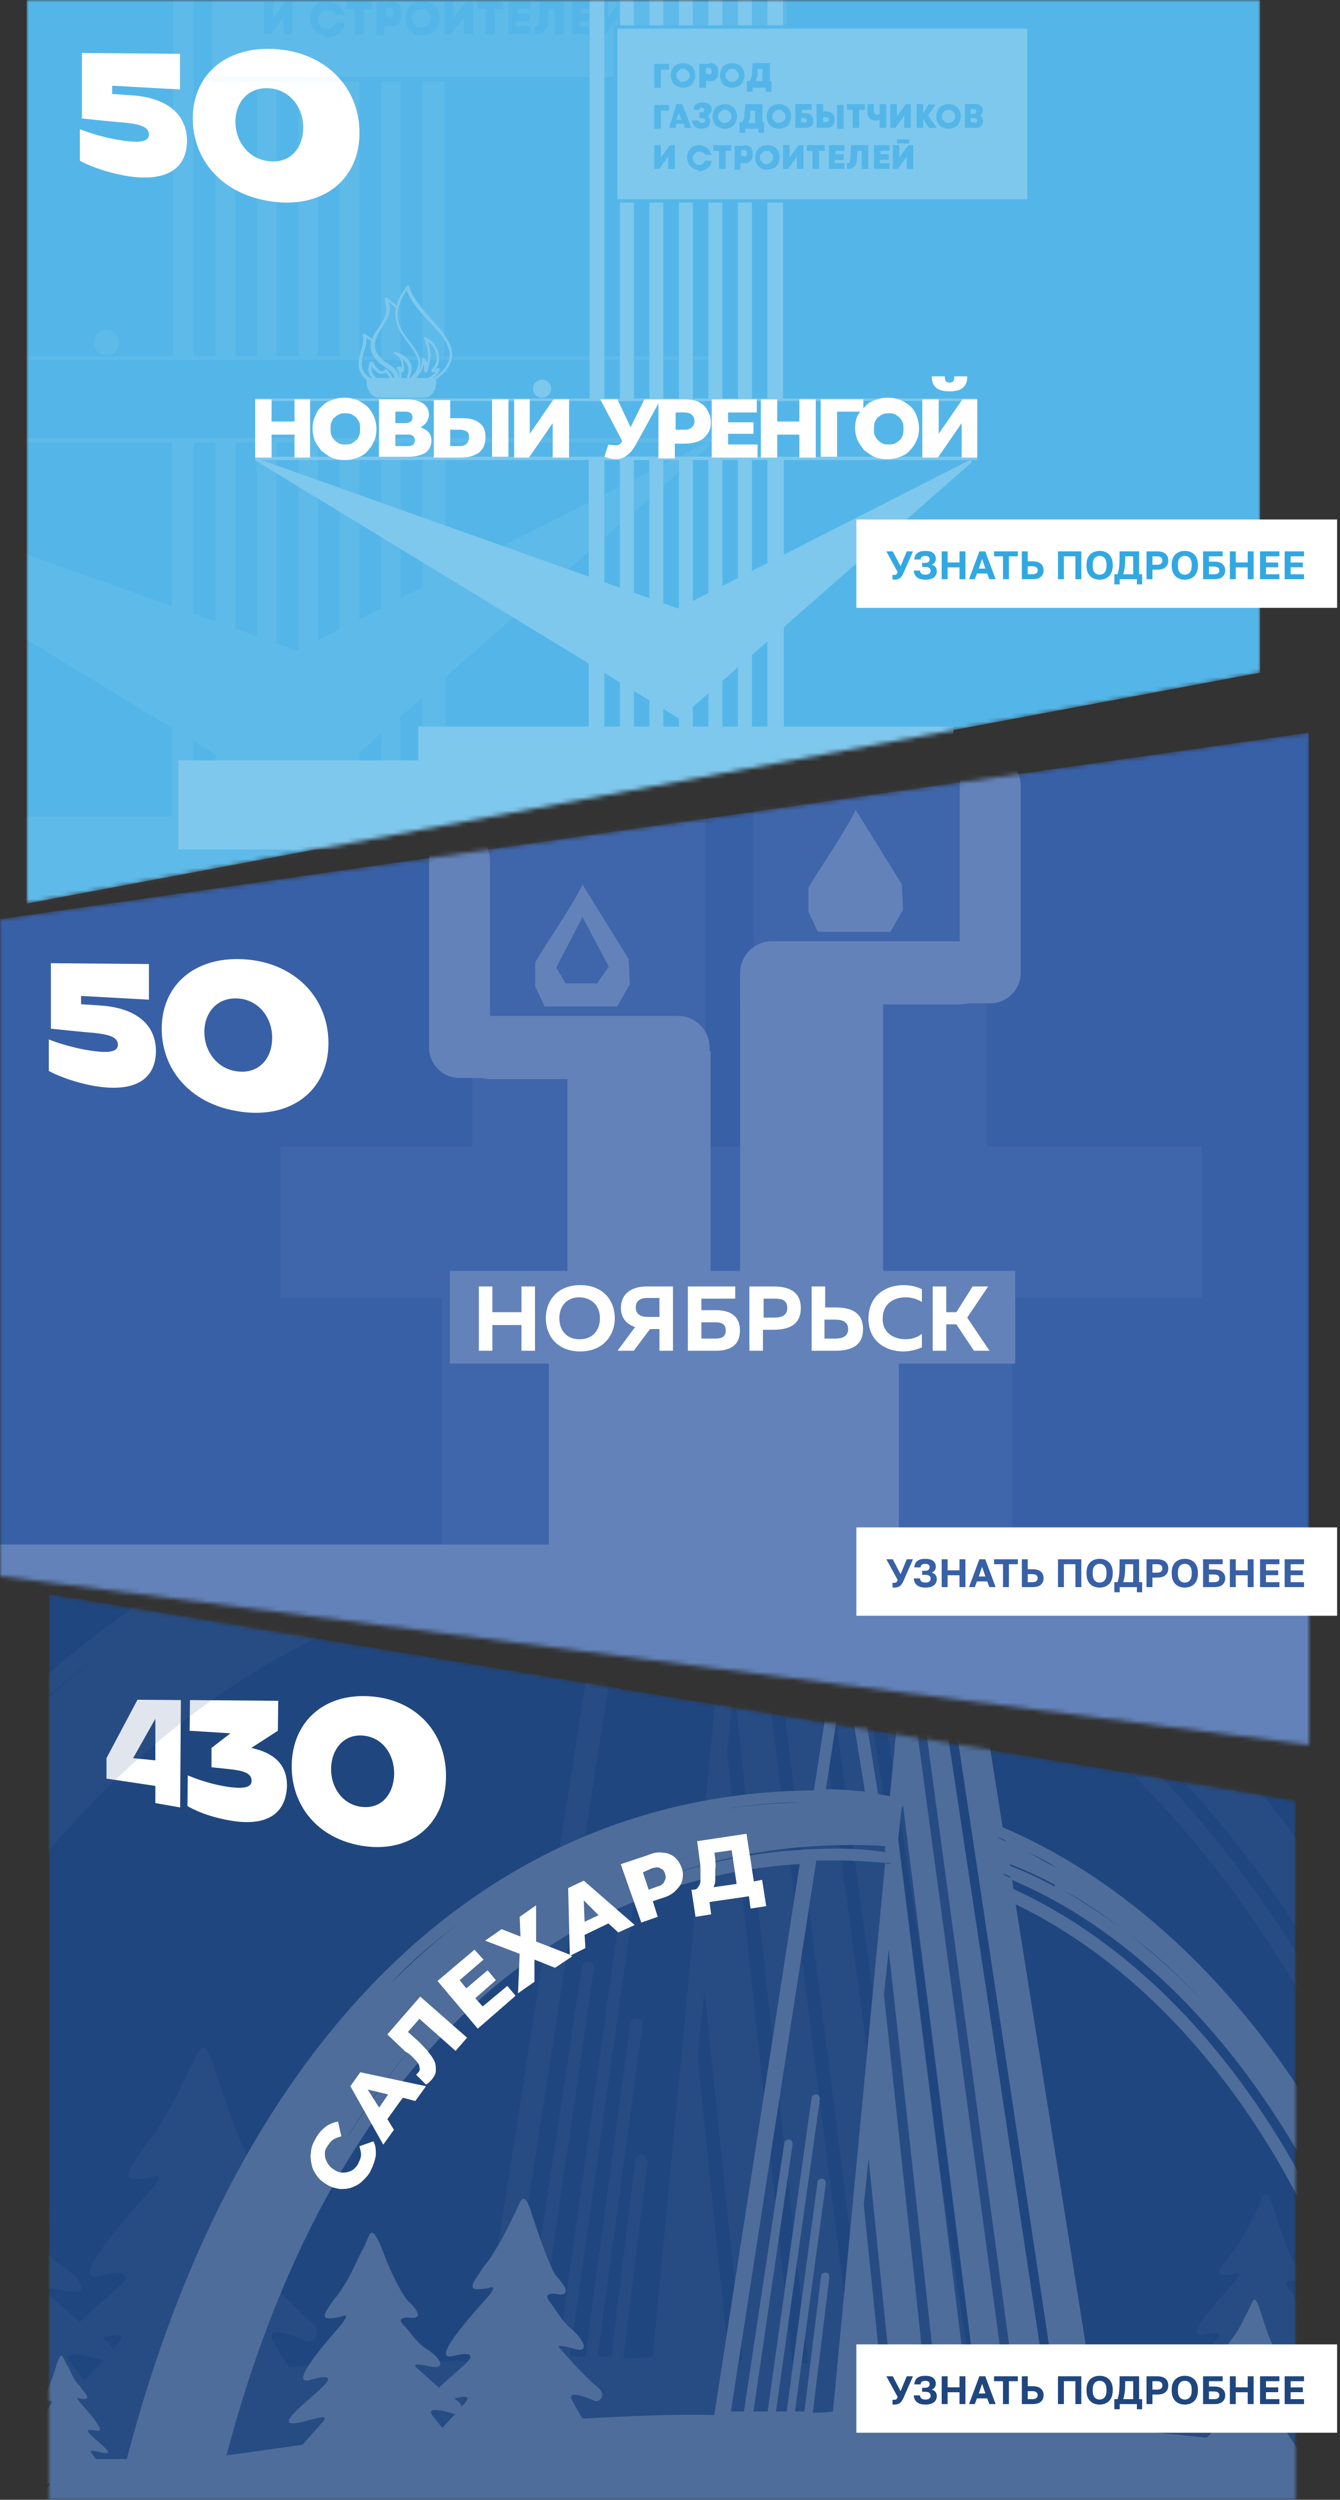 <?xml version="1.0" encoding="UTF-8"?> <svg xmlns="http://www.w3.org/2000/svg" width="302" height="563" viewBox="0 0 302 563" fill="none"><rect x="0" y="0" width="302" height="563" fill="#333333" stroke="none"/><mask id="mask0_609_22483" style="mask-type:alpha" maskUnits="userSpaceOnUse" x="11" y="359" width="281" height="204"><path d="M11 359L292 405.5V563H11V359Z" fill="#1F467F"></path></mask><g mask="url(#mask0_609_22483)"><path d="M11 359L292 405.5V563H11V359Z" fill="#1F467F"></path><path d="M29.998 395.972L35.012 387.09V396.467L29.998 395.974V395.972ZM30.985 382.813L24 395.972V400.578L35.012 402.222V406.088L40.6 407.075L40.765 382.894L30.985 382.811V382.813Z" fill="white"></path><path d="M81.277 406.912C77.169 406.336 74.538 402.552 74.62 398.275C74.703 393.998 77.414 390.627 81.605 390.872C86.043 391.12 88.92 394.984 88.837 399.674C88.672 404.199 85.878 407.57 81.277 406.912ZM81.853 381.99C72.072 381.99 65.909 388.487 65.746 397.454C65.581 406.419 71.333 413.821 81.114 415.631C91.88 417.605 100.179 411.519 100.509 400.662C100.838 389.723 93.032 381.992 81.854 381.992L81.853 381.99Z" fill="white"></path><path d="M56.624 393.668L62.622 389.801L62.705 383.057L42.816 382.892L42.733 389.801L51.938 390.377L47.665 393.668V398.027C47.665 398.027 50.048 398.275 51.61 398.438C54.651 398.766 56.705 399.261 56.705 401.071C56.705 402.633 54.815 402.88 51.61 402.469C46.433 401.729 42.323 399.837 42.323 399.837L42.24 406.747C42.24 406.747 45.527 408.884 51.528 409.955C60.322 411.599 64.512 408.31 64.677 402.141C64.677 397.371 61.718 394.739 56.624 393.67V393.668Z" fill="white"></path><path opacity="0.17" d="M220.246 352.884C217.133 351.331 214.021 349.389 210.908 347.836C214.41 349.389 217.522 350.943 220.246 352.884L219.856 359.097C214.799 356.379 209.741 354.049 204.684 352.108L205.462 356.767C242.421 372.3 275.101 404.143 299.611 446.082V438.316V432.102V424.724C273.545 385.503 240.087 355.602 202.738 339.681L184.453 224.737C184.842 224.737 184.842 224.349 184.842 224.349C185.231 223.96 185.231 223.184 185.231 222.795L182.508 202.214C182.508 201.049 181.341 200.661 180.563 200.661H179.007C177.839 200.661 177.061 201.438 177.061 202.214L174.338 222.795C174.338 223.184 174.338 223.96 174.727 224.349C175.116 224.737 175.505 224.737 175.894 225.125L165.779 329.585C164.612 329.196 163.056 329.196 161.889 328.808L156.053 292.694C156.442 292.694 156.831 292.306 157.22 291.917C157.609 291.529 157.609 290.752 157.609 290.364L154.108 269.783C154.108 269.006 152.941 268.229 152.162 268.229H150.217C149.05 268.229 148.272 269.006 148.272 269.783L145.16 290.364C145.16 290.752 145.16 291.529 145.549 291.917C145.549 292.306 145.938 292.306 146.327 292.306L140.88 327.643C33.892 328.42 -48.196 408.026 -84.378 546.27H-94.493C-95.271 545.493 -95.66 544.717 -95.66 544.717C-97.216 543.163 -95.271 543.552 -93.326 543.94C-92.548 544.328 -91.77 544.328 -90.992 544.328C-88.657 544.328 -95.271 539.668 -96.827 537.727C-98.383 536.173 -94.493 536.95 -94.493 536.95C-90.603 538.115 -96.438 531.514 -99.162 528.407C-101.885 525.3 -99.939 526.465 -99.939 526.465C-96.049 527.242 -97.216 525.689 -99.162 523.359C-99.55 522.582 -100.329 521.805 -100.718 521.417C-102.274 519.475 -103.052 516.757 -104.219 515.204C-105.386 512.874 -105.775 510.544 -107.331 515.204C-108.888 520.64 -110.444 523.747 -110.833 524.524C-111.222 524.912 -112 526.077 -112 526.077V526.465V526.854C-112 527.63 -110.444 527.242 -110.444 527.242C-110.444 527.242 -108.11 526.854 -109.277 528.407C-110.055 529.572 -110.833 530.737 -111.611 531.902V535.397C-110.444 535.008 -110.444 535.397 -110.833 535.785C-110.833 535.785 -111.222 536.173 -111.611 536.95V554.813C-111.222 554.813 -111.222 554.425 -110.833 554.425C-109.666 554.036 -109.277 554.036 -110.055 555.201C-110.055 555.201 -110.055 555.59 -110.444 555.59C-110.833 555.59 -111.222 555.59 -111.611 555.978V589.374H299.611V550.93V543.163C296.888 539.28 294.553 535.397 294.553 535.397C292.608 532.679 298.055 534.62 298.833 535.008C299.222 535.008 299.222 535.008 299.611 535.008V532.29L299.222 531.902C296.499 529.96 292.219 524.912 292.219 524.524C291.83 524.135 291.83 523.359 294.942 524.524C298.833 525.689 296.888 522.194 294.553 520.64C292.608 519.087 291.83 517.146 290.274 515.204C288.718 513.262 291.83 513.651 291.83 513.651C291.83 513.651 294.553 514.427 293.386 512.097C293.386 512.097 292.608 510.544 291.83 509.767C291.052 508.991 289.496 505.107 287.161 497.729C285.216 491.516 284.827 494.623 283.271 497.729C282.104 499.671 280.937 502.777 278.992 505.496C278.602 506.272 277.435 507.437 277.046 508.214C274.712 511.321 273.156 513.262 278.213 512.097C278.213 512.097 280.937 510.932 277.435 514.816C273.934 518.699 266.153 527.242 271.6 525.689C271.6 525.689 276.268 524.524 274.323 526.854C272.378 529.184 264.208 535.008 266.931 535.397C268.098 535.397 268.876 535.008 270.043 535.008C272.767 534.232 275.101 533.455 273.156 535.785C273.156 535.785 271.6 537.338 269.654 539.28C257.983 538.115 245.923 536.95 234.251 535.785L207.018 364.922C244.366 382.785 277.046 417.346 300 461.615V453.072C276.268 409.968 243.588 376.96 206.24 359.874L205.851 356.379C204.684 355.991 203.517 355.602 202.738 354.826C201.571 354.437 201.182 353.272 201.571 352.108C201.96 351.719 202.349 351.331 202.738 350.943C202.349 351.331 201.96 351.331 201.571 352.108C201.182 353.272 201.571 354.437 202.738 354.826C203.906 355.214 205.073 355.602 205.851 356.379L205.073 351.719L203.906 344.341C202.738 343.953 201.571 343.176 200.793 342.788C199.626 342.399 199.237 341.234 199.626 340.069C199.626 339.681 200.015 339.681 200.015 339.293C200.015 339.293 199.626 339.681 199.626 340.069C199.237 341.234 199.626 342.399 200.793 342.788C201.96 343.176 203.127 343.564 203.906 344.341L205.073 351.719C210.13 353.661 215.188 355.991 220.246 358.709V352.884ZM244.755 375.019C254.482 382.397 263.819 391.328 272.378 401.036C263.819 391.328 254.482 382.785 244.755 375.019ZM222.58 360.262C229.194 363.757 235.418 368.029 241.643 372.689C235.807 368.417 229.194 364.146 222.58 360.262ZM-82.822 549.765H-83.21C-83.21 549.765 -83.211 549.765 -82.822 549.765ZM205.462 359.486C205.073 359.486 205.073 359.486 204.684 359.486C204.684 359.486 205.073 359.486 205.462 359.486ZM166.557 327.255C166.557 327.643 166.168 328.031 166.168 328.031C166.557 328.031 166.557 327.643 166.557 327.255ZM166.168 346.283C166.557 346.283 167.335 346.283 167.724 345.894C167.335 345.894 166.946 346.283 166.168 346.283ZM152.94 274.054C152.94 273.666 152.94 273.666 152.94 273.666V274.054ZM150.995 272.501C151.384 272.501 151.773 272.501 152.162 272.889C152.162 272.501 151.773 272.501 150.995 272.501C149.828 272.501 149.05 273.278 149.05 274.054C149.439 273.278 150.217 272.501 150.995 272.501ZM150.217 292.306H151.773L157.609 328.031C153.33 327.643 149.05 327.255 144.771 327.255L150.217 292.306ZM142.436 331.138C150.217 331.138 157.609 331.915 165.39 333.08C157.998 331.915 150.217 331.138 142.436 331.138C141.658 331.138 140.491 331.138 139.713 331.138C140.88 331.138 141.658 331.138 142.436 331.138ZM152.552 345.506C156.831 345.506 160.332 345.506 164.223 345.894V347.836C159.165 347.059 154.108 346.671 148.661 346.671C128.82 346.671 110.145 349.778 92.638 355.602C111.313 349.001 131.543 345.506 152.552 345.506ZM113.647 345.506C115.203 345.118 116.759 344.729 118.315 344.729C116.759 345.118 115.203 345.506 113.647 345.506ZM152.94 341.623C156.442 341.623 159.943 341.623 163.445 342.011C159.943 341.623 156.831 341.623 152.94 341.623ZM140.102 342.011C135.044 342.399 130.376 342.788 125.707 343.564C130.376 342.788 135.433 342.399 140.102 342.011ZM136.601 331.526C126.874 331.915 117.537 332.691 108.2 334.245C117.537 332.691 127.263 331.526 136.601 331.526ZM78.633 357.156C88.748 352.496 99.641 349.001 110.534 346.283C99.641 349.001 89.137 352.496 78.633 357.156ZM75.909 358.321C73.575 359.486 70.852 360.651 68.517 362.204C70.852 361.039 73.575 359.486 75.909 358.321ZM26.5 369.582C17.942 375.795 9.771 383.173 1.991 390.94C9.382 382.785 17.942 375.795 26.5 369.582ZM14.829 404.92C4.714 416.181 -4.234 428.607 -12.793 442.199C-4.623 428.607 4.714 416.181 14.829 404.92ZM-0.344 392.882C-5.401 397.93 -10.07 403.366 -14.738 409.191C-10.07 403.755 -5.401 397.93 -0.344 392.882ZM-14.349 444.917C-27.188 466.275 -38.081 490.351 -47.029 517.534C-38.081 490.739 -27.188 466.275 -14.349 444.917ZM19.109 536.173C17.163 533.843 15.996 532.29 15.996 532.29C12.884 528.407 21.443 531.125 22.999 531.514H23.388C22.221 532.679 20.665 534.232 19.109 536.173ZM26.111 528.407C26.111 528.407 25.722 528.795 25.333 529.184C25.333 528.407 24.555 527.63 22.999 526.465C26.5 525.689 28.835 525.3 26.111 528.407ZM65.016 533.067C63.071 529.96 61.904 527.63 61.904 527.63C58.791 522.97 67.35 526.465 68.907 527.242C70.463 528.019 73.575 525.3 69.296 522.194C65.016 518.699 58.013 510.544 57.624 510.156C56.846 509.379 56.846 508.602 61.904 510.156C68.128 512.097 65.016 506.661 61.126 503.554C58.013 500.836 56.457 497.729 54.123 494.623C51.788 491.516 56.457 492.293 56.457 492.293C56.457 492.293 60.737 493.458 59.18 489.963C59.18 489.963 57.624 487.633 56.457 486.468C55.29 485.303 52.567 478.701 48.676 467.052C45.564 456.567 44.786 462.392 42.451 466.663C40.895 469.77 38.561 474.818 35.449 479.478C34.67 481.031 33.114 482.585 32.336 483.75C28.835 489.186 26.111 491.904 34.281 490.351C34.281 490.351 38.561 488.41 32.725 494.623C26.89 501.224 14.829 514.816 22.999 512.486C22.999 512.486 30.391 510.544 27.668 514.039C26.111 515.981 21.054 519.864 17.942 522.97C14.44 519.864 10.55 516.369 10.55 516.369C9.771 515.592 9.771 514.816 14.829 515.981C21.443 517.146 17.552 512.486 13.662 510.156C10.161 507.826 8.993 505.107 6.27 502.389C3.547 499.671 8.215 500.059 8.215 500.059C8.215 500.059 12.495 500.836 10.55 497.729C10.55 497.729 8.993 495.399 7.826 494.623C6.659 493.458 3.158 488.021 -0.733 477.536C-4.623 468.217 -4.623 473.265 -6.958 477.536C-8.514 480.255 -10.459 485.303 -13.182 489.574C-13.96 490.739 -15.127 492.681 -16.295 493.846C-19.796 498.894 -22.13 501.613 -13.96 499.671C-13.96 499.671 -10.07 497.729 -15.127 503.554C-20.574 509.767 -31.857 522.97 -23.686 520.252C-23.686 520.252 -16.295 517.922 -19.018 521.417C-21.741 524.912 -34.969 534.232 -30.3 534.62C-28.744 534.62 -27.188 534.232 -25.632 533.843C-21.352 532.678 -17.462 531.514 -20.574 534.62C-20.574 534.62 -23.297 537.727 -26.799 541.61C-34.969 542.775 -43.528 543.94 -51.698 545.105C-20.574 427.054 47.509 357.156 136.212 351.719L108.2 531.902C94.584 531.513 79.8 532.29 65.016 533.067ZM140.491 531.125L145.938 486.856C145.938 486.08 145.549 485.303 144.771 485.303C143.992 485.303 143.214 485.691 143.214 486.468L137.768 530.737C136.601 530.737 135.822 530.737 134.655 530.737L144.771 456.179C144.771 455.402 144.381 454.625 143.603 454.625C142.825 454.625 142.047 455.014 142.047 455.79L131.932 530.737C131.932 530.737 131.932 530.737 131.543 530.737C130.376 530.737 129.598 530.737 128.431 530.737L142.825 428.607C142.825 427.831 142.436 427.054 141.658 427.054C140.88 427.054 140.102 427.443 140.102 428.219L125.707 530.737C124.151 530.737 122.595 530.737 121.039 530.737L133.877 443.364C133.877 442.587 133.488 441.811 132.71 441.811C131.932 441.811 131.154 442.199 131.154 442.975L117.926 530.737C116.37 530.737 115.203 530.737 113.647 530.737L141.658 350.554C143.992 350.554 146.327 350.554 149.05 350.554C154.108 350.554 159.165 350.943 164.223 351.331C165.001 351.331 165.39 351.331 166.168 351.719C165.39 351.719 165.001 351.719 164.223 351.331L147.105 530.737C144.381 531.125 142.436 531.125 140.491 531.125ZM164.223 531.514L157.22 463.168L158.776 448.024L167.335 531.514C166.168 531.902 165.001 531.902 164.223 531.514ZM178.618 532.29L163.834 394.435L165.39 379.679L182.119 532.29C180.563 532.29 179.396 532.29 178.618 532.29ZM167.724 349.778C167.724 350.166 167.724 350.166 167.724 350.554C168.113 350.166 168.113 349.778 167.724 349.778ZM192.234 532.678L168.502 343.564L167.335 333.08C166.946 333.08 166.557 333.08 166.557 333.08C166.946 333.08 167.335 333.08 167.335 333.08L168.502 343.564L169.67 333.08C170.059 333.08 170.059 332.691 170.059 332.303L195.347 532.678C194.179 533.067 193.012 533.067 192.234 532.678ZM205.073 533.455L173.171 296.965L174.338 283.762L208.185 533.455C207.018 533.844 205.851 533.455 205.073 533.455ZM202.738 360.651C202.349 361.816 202.738 362.592 203.516 363.369C202.738 362.592 202.349 361.427 202.738 360.651ZM221.802 534.62C220.635 534.62 219.857 534.62 218.689 534.232L176.672 255.803L174.727 241.823C174.727 241.435 174.727 241.435 174.727 241.047C174.727 241.047 174.727 241.435 174.727 241.823L176.672 255.803L177.84 243.377L221.802 534.62Z" fill="#4E6D9A"></path><path d="M238.004 420.62C235.864 419.55 233.725 418.213 231.585 417.143C233.992 418.213 236.132 419.283 238.004 420.62L237.737 424.9C234.26 423.027 230.783 421.423 227.306 420.085L227.841 423.295C253.249 433.993 275.716 455.925 292.566 484.811V479.462V475.182V470.1C274.646 443.087 251.645 422.492 225.968 411.527L213.398 332.358C213.665 332.358 213.665 332.091 213.665 332.091C213.933 331.823 213.933 331.288 213.933 331.021L212.06 316.845C212.06 316.043 211.258 315.776 210.723 315.776H209.653C208.851 315.776 208.316 316.311 208.316 316.845L206.444 331.021C206.444 331.288 206.444 331.823 206.711 332.091C206.979 332.358 207.246 332.358 207.514 332.626L200.56 404.573C199.757 404.305 198.687 404.305 197.885 404.038L193.873 379.164C194.141 379.164 194.408 378.896 194.676 378.629C194.943 378.361 194.943 377.827 194.943 377.559L192.536 363.384C192.536 362.849 191.733 362.314 191.199 362.314H189.861C189.059 362.314 188.524 362.849 188.524 363.384L186.384 377.559C186.384 377.827 186.384 378.361 186.652 378.629C186.652 378.896 186.919 378.896 187.187 378.896L183.442 403.235C109.891 403.77 53.456 458.6 28.582 553.816H21.628C21.094 553.281 20.826 552.746 20.826 552.746C19.756 551.676 21.094 551.943 22.431 552.211C22.966 552.478 23.501 552.478 24.036 552.478C25.64 552.478 21.094 549.269 20.024 547.931C18.954 546.862 21.628 547.397 21.628 547.397C24.303 548.199 20.291 543.652 18.419 541.512C16.547 539.373 17.884 540.175 17.884 540.175C20.559 540.71 19.756 539.64 18.419 538.035C18.151 537.501 17.617 536.966 17.349 536.698C16.279 535.361 15.744 533.489 14.942 532.419C14.14 530.814 13.872 529.209 12.802 532.419C11.732 536.163 10.663 538.303 10.395 538.838C10.128 539.105 9.593 539.908 9.593 539.908V540.175V540.443C9.593 540.977 10.663 540.71 10.663 540.71C10.663 540.71 12.267 540.443 11.465 541.512C10.93 542.315 10.395 543.117 9.86 543.92V546.327C10.663 546.059 10.663 546.327 10.395 546.594C10.395 546.594 10.128 546.862 9.86 547.397V559.7C10.128 559.7 10.128 559.432 10.395 559.432C11.197 559.165 11.465 559.165 10.93 559.967C10.93 559.967 10.93 560.235 10.663 560.235C10.395 560.235 10.128 560.235 9.86 560.502V583.504H292.566V557.025V551.676C290.694 549.001 289.089 546.327 289.089 546.327C287.752 544.455 291.496 545.792 292.031 546.059C292.299 546.059 292.299 546.059 292.566 546.059V544.187L292.299 543.92C290.426 542.582 287.484 539.105 287.484 538.838C287.217 538.57 287.217 538.035 289.357 538.838C292.031 539.64 290.694 537.233 289.089 536.163C287.752 535.093 287.217 533.756 286.147 532.419C285.077 531.081 287.217 531.349 287.217 531.349C287.217 531.349 289.089 531.884 288.287 530.279C288.287 530.279 287.752 529.209 287.217 528.674C286.682 528.139 285.612 525.465 284.007 520.383C282.67 516.104 282.403 518.243 281.333 520.383C280.53 521.72 279.728 523.86 278.391 525.732C278.123 526.267 277.321 527.07 277.053 527.604C275.449 529.744 274.379 531.081 277.856 530.279C277.856 530.279 279.728 529.477 277.321 532.151C274.914 534.826 269.564 540.71 273.309 539.64C273.309 539.64 276.518 538.838 275.181 540.443C273.844 542.047 268.227 546.059 270.099 546.327C270.902 546.327 271.437 546.059 272.239 546.059C274.111 545.524 275.716 544.989 274.379 546.594C274.379 546.594 273.309 547.664 271.972 549.001C263.948 548.199 255.657 547.397 247.633 546.594L228.911 428.911C254.587 441.215 277.053 465.019 292.834 495.509V489.625C276.518 459.937 254.052 437.203 228.376 425.434L228.108 423.027C227.306 422.76 226.503 422.492 225.968 421.957C225.166 421.69 224.899 420.888 225.166 420.085C225.433 419.818 225.701 419.55 225.968 419.283C225.701 419.55 225.433 419.55 225.166 420.085C224.899 420.888 225.166 421.69 225.968 421.957C226.771 422.225 227.573 422.492 228.108 423.027L227.573 419.818L226.771 414.736C225.968 414.469 225.166 413.934 224.631 413.666C223.829 413.399 223.561 412.596 223.829 411.794C223.829 411.527 224.096 411.527 224.096 411.259C224.096 411.259 223.829 411.527 223.829 411.794C223.561 412.596 223.829 413.399 224.631 413.666C225.434 413.934 226.236 414.201 226.771 414.736L227.573 419.818C231.05 421.155 234.527 422.76 238.004 424.632V420.62ZM254.854 435.865C261.541 440.947 267.96 447.099 273.844 453.785C267.96 447.099 261.541 441.215 254.854 435.865ZM239.609 425.702C244.156 428.109 248.435 431.051 252.714 434.261C248.703 431.319 244.156 428.377 239.609 425.702ZM29.652 556.223H29.385C29.385 556.223 29.385 556.223 29.652 556.223ZM227.841 425.167C227.573 425.167 227.573 425.167 227.306 425.167C227.306 425.167 227.573 425.167 227.841 425.167ZM201.095 402.968C201.095 403.235 200.827 403.503 200.827 403.503C201.095 403.503 201.095 403.235 201.095 402.968ZM200.827 416.073C201.095 416.073 201.63 416.073 201.897 415.806C201.63 415.806 201.362 416.073 200.827 416.073ZM191.733 366.326C191.733 366.058 191.733 366.058 191.733 366.058V366.326ZM190.396 365.256C190.664 365.256 190.931 365.256 191.199 365.523C191.199 365.256 190.931 365.256 190.396 365.256C189.594 365.256 189.059 365.791 189.059 366.326C189.326 365.791 189.861 365.256 190.396 365.256ZM189.861 378.896H190.931L194.943 403.503C192.001 403.235 189.059 402.968 186.117 402.968L189.861 378.896ZM184.512 405.642C189.861 405.642 194.943 406.177 200.292 406.98C195.21 406.177 189.861 405.642 184.512 405.642C183.977 405.642 183.175 405.642 182.64 405.642C183.442 405.642 183.977 405.642 184.512 405.642ZM191.466 415.538C194.408 415.538 196.815 415.538 199.49 415.806V417.143C196.013 416.608 192.536 416.341 188.791 416.341C175.151 416.341 162.313 418.481 150.277 422.492C163.115 417.946 177.023 415.538 191.466 415.538ZM164.72 415.538C165.79 415.271 166.86 415.004 167.929 415.004C166.86 415.271 165.79 415.538 164.72 415.538ZM191.733 412.864C194.141 412.864 196.548 412.864 198.955 413.131C196.548 412.864 194.408 412.864 191.733 412.864ZM182.907 413.131C179.43 413.399 176.221 413.666 173.011 414.201C176.221 413.666 179.698 413.399 182.907 413.131ZM180.5 405.91C173.814 406.177 167.395 406.712 160.975 407.782C167.395 406.712 174.081 405.91 180.5 405.91ZM140.649 423.562C147.602 420.353 155.091 417.946 162.58 416.073C155.091 417.946 147.87 420.353 140.649 423.562ZM138.776 424.365C137.171 425.167 135.299 425.969 133.695 427.039C135.299 426.237 137.171 425.167 138.776 424.365ZM104.809 432.121C98.925 436.4 93.308 441.482 87.959 446.831C93.04 441.215 98.925 436.4 104.809 432.121ZM96.785 456.46C89.831 464.216 83.679 472.775 77.795 482.136C83.412 472.775 89.831 464.216 96.785 456.46ZM86.354 448.169C82.877 451.646 79.668 455.39 76.458 459.402C79.668 455.658 82.877 451.646 86.354 448.169ZM76.725 484.008C67.899 498.719 60.41 515.301 54.259 534.024C60.41 515.569 67.899 498.719 76.725 484.008ZM99.727 546.862C98.39 545.257 97.587 544.187 97.587 544.187C95.448 541.512 101.332 543.385 102.402 543.652H102.669C101.867 544.455 100.797 545.524 99.727 546.862ZM104.541 541.512C104.541 541.512 104.274 541.78 104.006 542.047C104.006 541.512 103.471 540.977 102.402 540.175C104.809 539.64 106.414 539.373 104.541 541.512ZM131.287 544.722C129.95 542.582 129.148 540.978 129.148 540.978C127.008 537.768 132.892 540.175 133.962 540.71C135.032 541.245 137.171 539.373 134.229 537.233C131.287 534.826 126.473 529.209 126.206 528.942C125.671 528.407 125.671 527.872 129.148 528.942C133.427 530.279 131.287 526.535 128.613 524.395C126.473 522.523 125.403 520.383 123.798 518.243C122.194 516.104 125.403 516.639 125.403 516.639C125.403 516.639 128.345 517.441 127.275 515.034C127.275 515.034 126.206 513.429 125.403 512.627C124.601 511.824 122.729 507.277 120.054 499.254C117.914 492.032 117.379 496.044 115.775 498.986C114.705 501.126 113.1 504.603 110.96 507.812C110.425 508.882 109.356 509.952 108.821 510.754C106.414 514.499 104.541 516.371 110.158 515.301C110.158 515.301 113.1 513.964 109.088 518.243C105.076 522.79 96.785 532.151 102.402 530.546C102.402 530.546 107.483 529.209 105.611 531.616C104.541 532.954 101.064 535.628 98.925 537.768C96.517 535.628 93.843 533.221 93.843 533.221C93.308 532.686 93.308 532.151 96.785 532.954C101.332 533.756 98.657 530.547 95.983 528.942C93.575 527.337 92.773 525.465 90.901 523.593C89.029 521.72 92.238 521.988 92.238 521.988C92.238 521.988 95.18 522.523 93.843 520.383C93.843 520.383 92.773 518.778 91.971 518.243C91.168 517.441 88.761 513.697 86.087 506.475C83.412 500.056 83.412 503.533 81.807 506.475C80.737 508.347 79.4 511.824 77.528 514.766C76.993 515.569 76.191 516.906 75.388 517.708C72.981 521.185 71.376 523.058 76.993 521.72C76.993 521.72 79.668 520.383 76.191 524.395C72.446 528.674 64.69 537.768 70.306 535.896C70.306 535.896 75.388 534.291 73.516 536.698C71.644 539.105 62.55 545.524 65.76 545.792C66.829 545.792 67.899 545.524 68.969 545.257C71.911 544.454 74.586 543.652 72.446 545.792C72.446 545.792 70.574 547.931 68.167 550.606C62.55 551.408 56.666 552.211 51.049 553.013C72.446 471.705 119.252 423.562 180.233 419.818L160.975 543.92C151.614 543.652 141.451 544.187 131.287 544.722ZM183.175 543.385L186.919 512.894C186.919 512.359 186.652 511.824 186.117 511.824C185.582 511.824 185.047 512.092 185.047 512.627L181.302 543.117C180.5 543.117 179.965 543.117 179.163 543.117L186.117 491.765C186.117 491.23 185.849 490.695 185.314 490.695C184.779 490.695 184.245 490.962 184.245 491.497L177.291 543.117C177.291 543.117 177.291 543.117 177.023 543.117C176.221 543.117 175.686 543.117 174.883 543.117L184.78 472.775C184.78 472.24 184.512 471.705 183.977 471.705C183.442 471.705 182.907 471.973 182.907 472.508L173.011 543.117C171.941 543.117 170.872 543.117 169.802 543.117L178.628 482.939C178.628 482.404 178.36 481.869 177.826 481.869C177.291 481.869 176.756 482.136 176.756 482.671L167.662 543.117C166.592 543.117 165.79 543.117 164.72 543.117L183.977 419.015C185.582 419.015 187.187 419.015 189.059 419.015C192.536 419.015 196.013 419.283 199.49 419.55C200.025 419.55 200.292 419.55 200.827 419.818C200.292 419.818 200.025 419.818 199.49 419.55L187.722 543.117C185.849 543.385 184.512 543.385 183.175 543.385ZM199.49 543.652L194.676 496.579L195.745 486.148L201.629 543.652C200.827 543.92 200.025 543.92 199.49 543.652ZM209.386 544.187L199.222 449.238L200.292 439.075L211.793 544.187C210.723 544.187 209.921 544.187 209.386 544.187ZM201.897 418.481C201.897 418.748 201.897 418.748 201.897 419.015C202.164 418.748 202.164 418.481 201.897 418.481ZM218.747 544.454L202.432 414.201L201.629 406.98C201.362 406.98 201.095 406.98 201.095 406.98C201.362 406.98 201.629 406.98 201.629 406.98L202.432 414.201L203.234 406.98C203.502 406.98 203.502 406.712 203.502 406.445L220.887 544.454C220.084 544.722 219.282 544.722 218.747 544.454ZM227.573 544.989L205.641 382.106L206.444 373.012L229.713 544.989C228.91 545.257 228.108 544.989 227.573 544.989ZM225.968 425.969C225.701 426.772 225.968 427.307 226.503 427.842C225.968 427.307 225.701 426.504 225.968 425.969ZM239.074 545.792C238.272 545.792 237.737 545.792 236.934 545.524L208.049 353.755L206.711 344.126C206.711 343.859 206.711 343.859 206.711 343.592C206.711 343.592 206.711 343.859 206.711 344.126L208.049 353.755L208.851 345.196L239.074 545.792Z" fill="#4E6D9A"></path><path d="M144.529 433.003L148.233 431.706L147.122 428.187L149.344 427.446C150.64 427.076 151.567 426.52 152.307 425.779C153.048 425.039 153.604 424.298 153.789 423.372C153.974 422.446 153.974 421.52 153.604 420.594C153.233 419.668 152.678 418.742 151.937 418.186C151.196 417.63 150.27 417.26 149.344 417.26C148.418 417.075 147.307 417.26 146.01 417.816L139.898 419.853L144.529 433.003ZM146.936 420.779C147.677 420.594 148.418 420.408 148.788 420.779C149.344 420.964 149.714 421.334 149.9 422.075C150.085 422.631 150.085 423.187 149.714 423.742C149.529 424.298 148.974 424.668 148.233 424.853L146.195 425.594L144.899 421.705L146.936 420.779Z" fill="white"></path><path d="M156.754 431.706L160.273 431.15L159.903 428.372L168.793 427.076L169.163 429.854L172.682 429.298L171.756 423.372L169.904 423.742L168.237 413L157.125 414.667L157.68 418.927C157.865 419.853 157.865 420.779 157.865 421.52C157.865 422.26 157.865 423.001 157.865 423.557C157.865 424.112 157.68 424.668 157.31 425.038C157.125 425.409 156.754 425.594 156.199 425.594H155.828L156.754 431.706ZM161.199 418.741L161.014 417.26L164.903 416.704L166.015 424.298L160.829 425.038C160.829 424.853 161.014 424.668 161.014 424.483C161.199 424.112 161.199 423.557 161.199 423.001C161.199 422.446 161.199 421.705 161.199 420.964C161.384 420.223 161.199 419.482 161.199 418.741Z" fill="white"></path><path d="M116.748 448.93L120.452 446.337V441.337L125.082 443.189L128.972 440.596L128.601 440.411C128.972 440.226 131.935 438.744 131.935 438.744L131.75 435.781L137.121 433.188L139.343 435.225L143.048 433.558L131.565 423.557L128.046 425.224L128.416 440.226L120.823 437.262V429.113L117.119 431.706L117.304 436.151L113.044 434.484L109.34 437.077L117.119 440.04L116.748 448.93ZM134.899 431.336L131.75 432.817L131.565 428.002L134.899 431.336Z" fill="white"></path><path d="M71.558 490.232C72.114 490.972 72.855 491.528 73.781 492.084C74.707 492.639 75.633 492.825 76.559 493.01C77.485 493.01 78.411 493.01 79.337 492.639C80.263 492.269 81.004 491.899 81.745 491.158C82.486 490.417 83.226 489.676 83.597 488.75C84.153 487.639 84.523 486.528 84.708 485.416C84.708 484.305 84.708 483.194 84.153 482.268L81.004 483.379C81.189 484.12 81.374 484.675 81.374 485.231C81.374 485.787 81.189 486.342 80.819 487.083C80.633 487.639 80.263 488.009 79.893 488.38C79.522 488.75 79.152 488.935 78.596 489.12C78.041 489.306 77.67 489.306 77.115 489.306C76.559 489.306 76.003 489.12 75.448 488.75C74.892 488.38 74.522 488.194 74.151 487.639C73.781 487.268 73.596 486.713 73.41 486.342C73.225 485.787 73.225 485.416 73.225 484.861C73.225 484.305 73.41 483.935 73.781 483.379C74.151 482.823 74.522 482.268 75.077 481.897C75.633 481.527 76.189 481.342 76.929 481.156L76.189 477.823C75.077 478.008 74.151 478.378 73.225 479.119C72.299 479.86 71.558 480.786 71.003 481.897C70.447 482.823 70.077 483.935 70.077 484.861C69.891 485.787 70.077 486.713 70.262 487.639C70.447 488.565 71.003 489.491 71.558 490.232Z" fill="white"></path><path d="M86.374 483.008L88.782 479.674L87.3 477.267C88.411 475.785 89.893 473.563 90.819 472.451L93.597 473.192L96.005 469.858L81.188 466.71L78.966 469.858L86.374 483.008ZM82.855 470.599L87.485 471.711L85.448 474.674L82.855 470.599Z" fill="white"></path><path d="M93.598 463.932C94.153 464.488 94.524 465.044 94.524 465.599C94.709 466.155 94.524 466.525 94.153 466.896C93.968 467.081 93.968 467.081 93.783 467.266L96.005 469.489C96.376 469.303 96.561 469.118 96.746 468.933C96.932 468.748 97.117 468.563 97.302 468.377C97.858 467.636 98.228 467.081 98.228 466.34C98.228 465.599 98.228 464.858 97.858 464.118C97.487 463.377 96.932 462.636 96.191 461.71C95.45 460.969 94.709 460.043 93.598 459.117L91.931 457.635L94.524 454.672L102.673 461.895L105.266 458.932L94.709 449.671L87.301 458.191L91.375 462.08C92.487 462.636 93.042 463.377 93.598 463.932Z" fill="white"></path><path d="M116.194 449.486L114.342 447.264L108.786 451.894L107.119 450.042L111.749 445.967L109.897 443.745L105.082 447.819L103.6 445.967L108.971 441.337L106.934 439.115L98.6 446.152L107.675 456.894L116.194 449.486Z" fill="white"></path></g><mask id="mask1_609_22483" style="mask-type:alpha" maskUnits="userSpaceOnUse" x="0" y="165" width="295" height="228"><path d="M0 207L295 165V393L0 355V207Z" fill="#3860A6"></path></mask><g mask="url(#mask1_609_22483)"><path d="M0 207L295 165V393L0 355V207Z" fill="#3860A6"></path><path d="M53.418 241.287C48.942 240.727 46.052 236.808 46.052 232.423C46.052 228.037 48.942 224.678 53.418 224.864C58.173 225.051 61.342 229.064 61.342 233.729C61.342 238.394 58.359 241.94 53.418 241.287ZM53.418 216C42.976 216 36.449 222.531 36.449 231.676C36.449 240.822 42.789 248.471 53.418 250.245C65.071 252.297 74.021 245.952 74.021 234.942C74.021 223.932 65.351 216 53.418 216Z" fill="white"></path><path d="M22.466 226.451C21.161 226.358 19.576 226.265 18.271 226.172V224.306L33.561 225.145V217.12L11.465 216.934V231.676C11.465 231.676 19.297 232.516 21.068 232.609C24.331 232.983 26.569 233.448 26.569 235.314C26.569 236.9 24.518 237.181 21.068 236.714C15.474 235.967 11 234.101 11 234.101V241.192C11 241.192 14.636 243.338 21.068 244.551C30.671 246.231 35.147 242.871 35.147 236.621C35.053 230.462 30.299 226.917 22.468 226.45L22.466 226.451Z" fill="white"></path><path opacity="0.19" fill-rule="evenodd" clip-rule="evenodd" d="M272.889 148.879V80.191C272.889 74.017 267.872 69 261.698 69C255.524 69 250.507 74.017 250.507 80.191V137.302H181.433C175.259 137.302 169.857 142.319 169.857 148.879V150.037V160.456V258.245H159.01V177.617H158.666V176.277C158.666 169.717 153.263 164.7 147.089 164.7H78.015H78.014V107.589C78.014 101.415 72.998 96.398 66.823 96.398C60.649 96.398 55.633 101.415 55.633 107.589V176.277C55.633 182.451 60.649 187.468 66.823 187.468H75.073C76.02 187.72 77.007 187.854 78.015 187.854H106.454V258.245H63.241V292.271H99.624V358.645H-143.481L-161 412.369H494.204L476.101 358.645H228.125V292.271H270.873V258.245H222.337V160.456H250.508C251.515 160.456 252.502 160.322 253.449 160.07H261.698C267.872 160.07 272.889 155.053 272.889 148.879ZM201.437 107.277C205.544 100.902 209.856 94.207 212.304 89.066L229.284 116.464L229.669 125.725L225.039 133.829H198.413L194.939 126.497V117.622C196.773 114.518 199.071 110.951 201.437 107.277ZM111.973 116.465C109.525 121.606 105.213 128.3 101.106 134.676C98.74 138.349 96.442 141.917 94.608 145.02V153.896L98.081 161.228H124.707L129.338 153.124L128.952 143.863L111.973 116.465ZM111.973 128.427L102.326 146.95L105.799 152.738H117.376L121.62 146.564L111.973 128.427Z" fill="#6282B9"></path><rect x="103.516" y="288.355" width="123.297" height="17.204" fill="white"></rect><path fill-rule="evenodd" clip-rule="evenodd" d="M110.434 228.814H152.83C156.619 228.814 159.935 231.893 159.935 235.92V243.025H110.434C106.644 243.025 103.328 239.946 103.328 235.92C103.328 231.893 106.644 228.814 110.434 228.814Z" fill="#6282B9"></path><path fill-rule="evenodd" clip-rule="evenodd" d="M96.695 193.76V235.92C96.695 239.709 99.774 242.788 103.564 242.788H110.433V193.76C110.433 189.971 107.354 186.892 103.564 186.892C99.774 186.892 96.695 189.971 96.695 193.76Z" fill="#6282B9"></path><path d="M160.147 236.742H127.889V288.355H160.147V236.742Z" fill="#6282B9"></path><path fill-rule="evenodd" clip-rule="evenodd" d="M216.305 211.998H173.908C170.119 211.998 166.803 215.077 166.803 219.103V226.209H216.305C220.094 226.209 223.41 223.13 223.41 219.103C223.41 215.077 220.094 211.998 216.305 211.998Z" fill="#6282B9"></path><path fill-rule="evenodd" clip-rule="evenodd" d="M230.043 176.944V219.103C230.043 222.893 226.964 225.972 223.174 225.972H216.306V176.944C216.306 173.154 219.385 170.075 223.174 170.075C226.964 170.075 230.043 173.154 230.043 176.944Z" fill="#6282B9"></path><path d="M199.016 219.814H166.805V288.355H199.016V219.814Z" fill="#6282B9"></path><path fill-rule="evenodd" clip-rule="evenodd" d="M192.857 182.391C190.488 187.365 185.277 194.707 182.198 199.918V205.366L184.33 209.866H200.673L203.515 204.892L203.278 199.208L192.857 182.391Z" fill="#6282B9"></path><path fill-rule="evenodd" clip-rule="evenodd" d="M131.276 199.208C128.908 204.182 123.697 211.524 120.618 216.735V222.183L122.75 226.683H139.092L141.935 221.709L141.698 216.024L131.276 199.208ZM131.276 206.55L125.355 217.919L127.487 221.472H134.592L137.198 217.682L131.276 206.55Z" fill="#6282B9"></path><path d="M202.568 305.559H123.696V365.951H202.568V305.559Z" fill="#6282B9"></path><path fill-rule="evenodd" clip-rule="evenodd" d="M228.805 286.23V307.114H101.365V286.23H228.805ZM117.524 289.736V295.529H110.969V289.736H107.92V304.218H110.969V298.425H117.524V304.218H120.573V289.736H117.524ZM123.012 296.901C123.012 300.864 125.603 304.37 130.786 304.37C135.969 304.37 138.561 300.712 138.561 296.901C138.561 292.937 135.969 289.431 130.786 289.431C125.603 289.431 123.012 292.937 123.012 296.901ZM135.207 296.901C135.207 299.492 133.683 301.626 130.634 301.626C127.585 301.626 126.061 299.492 126.061 296.901C126.061 294.309 127.585 292.175 130.634 292.175C133.683 292.328 135.207 294.309 135.207 296.901ZM142.829 304.218L146.487 299.34H148.622V304.218H151.67V289.736H145.725C142.676 289.736 139.933 291.108 139.933 294.614C139.933 296.901 141.304 298.273 143.134 298.883L139.17 304.218H142.829ZM143.286 294.462C143.286 292.937 144.353 292.328 145.878 292.328H148.622V296.596H146.03C144.353 296.596 143.286 295.986 143.286 294.462ZM158.073 295.072V292.48H165.695V289.736H155.024V304.218H161.274C164.171 304.218 166.762 303.303 166.762 299.645C166.762 295.986 164.018 295.072 161.274 295.072H158.073ZM158.073 301.474V297.815H161.274C162.494 297.815 163.561 298.12 163.561 299.645C163.561 301.169 162.494 301.474 161.274 301.474H158.073ZM168.896 289.736V304.218H171.945V299.492H174.232C177.738 299.492 180.482 298.425 180.482 294.614C180.482 290.803 177.738 289.736 174.232 289.736H168.896ZM177.433 294.614C177.433 296.291 176.061 296.748 174.537 296.748H172.097V292.48H174.537C176.213 292.48 177.433 292.785 177.433 294.614ZM188.256 304.218C191.762 304.218 194.506 303.151 194.506 299.34C194.506 295.529 191.762 294.462 188.256 294.462H185.97V289.736H182.921V304.218H188.256ZM185.817 297.206H188.256C189.781 297.206 191.152 297.663 191.152 299.34C191.152 301.017 189.781 301.474 188.256 301.474H185.817V297.206ZM195.726 297.053C195.726 302.084 199.689 304.37 203.5 304.37C205.025 304.37 206.396 304.065 207.768 303.456V300.407C206.854 301.169 205.482 301.626 204.11 301.626C201.518 301.626 198.927 300.254 198.927 297.053C198.927 293.547 201.518 292.175 204.11 292.175C205.482 292.175 206.854 292.632 207.768 293.242V290.346C206.549 289.736 205.025 289.431 203.653 289.431C199.689 289.431 195.726 291.718 195.726 297.053ZM213.256 304.218V298.273H215.543L219.506 304.218H223.012L217.982 296.748L222.708 289.736H219.201L215.543 295.529H213.256V289.736H210.207V304.218H213.256Z" fill="#6282B9"></path><path d="M369.107 347.853H-25.516L-42.362 380.828L380.218 408.5L369.107 347.853Z" fill="#6282B9"></path></g><mask id="mask2_609_22483" style="mask-type:alpha" maskUnits="userSpaceOnUse" x="6" y="0" width="278" height="204"><path d="M6 0H284V151.5L6 203.5V0Z" fill="#54B6E8"></path></mask><g mask="url(#mask2_609_22483)"><path d="M6 0H284V151.5L6 203.5V0Z" fill="#54B6E8"></path><path d="M60.418 36.287C55.942 35.727 53.052 31.808 53.052 27.423C53.052 23.037 55.942 19.678 60.418 19.864C65.173 20.051 68.342 24.064 68.342 28.729C68.342 33.394 65.359 36.94 60.418 36.287ZM60.418 11C49.976 11 43.449 17.531 43.449 26.677C43.449 35.822 49.789 43.471 60.418 45.245C72.071 47.297 81.021 40.952 81.021 29.942C81.021 18.932 72.351 11 60.418 11Z" fill="white"></path><path d="M29.466 21.451C28.161 21.358 26.576 21.265 25.271 21.172V19.306L40.561 20.145V12.12L18.465 11.934V26.676C18.465 26.676 26.297 27.516 28.068 27.609C31.331 27.983 33.569 28.448 33.569 30.314C33.569 31.9 31.518 32.181 28.068 31.714C22.474 30.967 18 29.101 18 29.101V36.192C18 36.192 21.636 38.338 28.068 39.551C37.671 41.231 42.147 37.871 42.147 31.62C42.053 25.462 37.299 21.917 29.468 21.45L29.466 21.451Z" fill="white"></path><g opacity="0.06"><path d="M99.631 -61.964H39.27V-62.741H99.631L100.149 -62.223C100.149 -62.482 99.631 -61.964 99.631 -61.964ZM99.631 -62.741H100.149V-62.223L99.631 -62.741ZM99.372 80.519V-62.482H100.149V80.519L99.631 81.037L99.372 80.519ZM100.149 80.519V81.037H99.631L100.149 80.519ZM39.27 80.26H99.631V81.037H39.27L38.752 80.519C38.752 80.519 39.27 80.26 39.27 80.26ZM39.27 81.037H38.752V80.519L39.27 81.037ZM39.788 -62.482V80.519H39.011V-62.482L39.529 -63C39.27 -62.741 39.788 -62.482 39.788 -62.482ZM38.752 -62.482V-63H39.27L38.752 -62.482Z" fill="white"></path><path fill-rule="evenodd" clip-rule="evenodd" d="M-66.168 99.431L67.248 147.099L159.474 100.209L67.248 180.776L-66.168 99.431Z" fill="white"></path><path d="M67.249 181.294C66.99 181.294 66.99 181.294 67.249 181.294L-66.427 99.949C-66.686 99.949 -66.686 99.69 -66.686 99.431C-66.686 99.172 -66.427 99.172 -66.167 99.172L66.99 146.58L159.215 99.69C159.474 99.69 159.733 99.69 159.733 99.949C159.733 100.208 159.733 100.467 159.733 100.467L67.508 181.294H67.249ZM-62.282 101.503L67.249 180.517L156.625 102.281L67.508 147.616H67.249L-62.282 101.503Z" fill="white"></path><path d="M161.547 99.69H-66.686V80.26H161.547V99.69ZM-65.908 98.654H160.51V81.037H-65.908V98.654Z" fill="white"></path><path fill-rule="evenodd" clip-rule="evenodd" d="M39.27 -62.482H43.674V80.519H39.27C39.27 80.519 39.27 -62.482 39.27 -62.482ZM43.674 99.172V201.76H39.27V99.172H43.674Z" fill="white"></path><path fill-rule="evenodd" clip-rule="evenodd" d="M48.597 -62.482H53.001V80.52H48.597C48.597 80.52 48.597 -62.482 48.597 -62.482ZM53.001 99.172V201.76H48.597V99.172H53.001Z" fill="white"></path><path fill-rule="evenodd" clip-rule="evenodd" d="M57.923 -62.482H62.327V80.52H57.923C57.923 80.52 57.923 -62.482 57.923 -62.482ZM62.327 99.172V201.76H57.923V99.172H62.327Z" fill="white"></path><path fill-rule="evenodd" clip-rule="evenodd" d="M67.249 -62.482H71.653V80.52H67.249C67.249 80.52 67.249 -62.482 67.249 -62.482ZM71.653 99.172V201.76H67.249V99.172H71.653Z" fill="white"></path><path fill-rule="evenodd" clip-rule="evenodd" d="M76.574 -62.482H80.978V80.519H76.574C76.574 80.519 76.574 -62.482 76.574 -62.482ZM80.978 99.171V201.759H76.574V99.171H80.978Z" fill="white"></path><path fill-rule="evenodd" clip-rule="evenodd" d="M85.901 -62.482H90.305V80.52H85.901C85.901 80.52 85.901 -62.482 85.901 -62.482ZM90.305 99.172V201.76H85.901V99.172H90.305Z" fill="white"></path><path fill-rule="evenodd" clip-rule="evenodd" d="M95.228 -62.482H99.632V80.52H95.228C95.228 80.52 95.228 -62.482 95.228 -62.482ZM99.632 99.172V201.76H95.228V99.172H99.632Z" fill="white"></path><path fill-rule="evenodd" clip-rule="evenodd" d="M23.984 74.302C25.539 74.302 26.834 75.597 26.834 77.151C26.834 78.706 25.539 80.001 23.984 80.001C22.43 80.001 21.135 78.706 21.135 77.151C21.135 75.597 22.43 74.302 23.984 74.302Z" fill="white"></path><path fill-rule="evenodd" clip-rule="evenodd" d="M47.042 17.567H178.127V-37.094H47.042V17.567Z" fill="white"></path><path d="M178.126 18.345H47.301V17.308H178.126L178.644 17.827L178.126 18.345ZM178.644 17.568V18.086H178.126L178.644 17.568ZM178.644 -37.094V17.568H177.349V-37.094L177.867 -37.612L178.644 -37.094ZM178.126 -37.612H178.644V-37.094L178.126 -37.612ZM47.041 -37.612H178.126V-36.576H47.301L46.782 -37.094L47.041 -37.612ZM46.523 -37.094V-37.612H47.041L46.523 -37.094ZM46.523 17.568V-37.094H47.819V17.568L47.301 18.086L46.523 17.568ZM47.041 18.345H46.523V17.827L47.041 18.345Z" fill="#54B6E8"></path><path fill-rule="evenodd" clip-rule="evenodd" d="M-15.133 194.765H154.034V183.885H-15.133V194.765Z" fill="white"></path><path d="M99.631 188.548L100.149 189.066L99.631 189.584H39.27V188.807C39.27 188.548 99.631 188.548 99.631 188.548ZM100.149 189.066V189.584H99.631L100.149 189.066ZM99.372 99.172L99.89 98.654L100.408 99.172V189.066H99.631V99.172H99.372ZM99.631 98.654H100.149V99.172L99.631 98.654ZM39.27 99.69L38.752 99.172L39.27 98.654H99.631V99.431C99.631 99.69 39.27 99.69 39.27 99.69ZM38.752 99.172V98.654H39.27L38.752 99.172ZM39.788 189.066L39.27 189.584L38.752 189.066V99.172H39.529V189.066H39.788ZM39.27 189.325H38.752V189.066L39.27 189.325Z" fill="white"></path><path d="M207.491 194.544H-91V222.704H207.491V194.544Z" fill="white"></path><path d="M61.549 4.096L64.399 0.21H65.953V7.723H63.88V5.909V3.837L61.031 7.723H59.477V0.21H61.549V2.282V4.096Z" fill="#54B6E8"></path><path d="M71.653 7.464C71.135 7.205 70.617 6.686 70.358 6.168C70.099 5.65 69.84 4.873 69.84 4.096C69.84 3.319 70.099 2.542 70.358 2.023C70.617 1.505 71.135 0.987 71.653 0.728C72.171 0.469 72.949 0.21 73.726 0.21C74.503 0.21 75.021 0.469 75.539 0.728C76.057 0.987 76.575 1.246 76.834 1.764C77.094 2.282 77.353 2.801 77.612 3.319H75.539C75.539 3.06 75.28 2.541 74.762 2.541C74.503 2.282 73.985 2.282 73.726 2.282C73.467 2.282 72.948 2.282 72.689 2.541C72.43 2.801 72.171 3.06 71.912 3.319C71.653 3.578 71.653 3.837 71.653 4.355C71.653 4.614 71.653 5.132 71.912 5.391C72.171 5.65 72.171 5.909 72.689 6.168C72.948 6.427 73.208 6.427 73.726 6.427C74.244 6.427 74.503 6.427 74.762 6.168C75.021 5.909 75.28 5.65 75.539 5.132H77.612C77.612 5.65 77.353 6.427 76.834 6.946C76.575 7.464 76.057 7.723 75.539 7.982C75.021 8.241 74.503 8.5 73.726 8.5C72.949 7.982 72.43 7.982 71.653 7.464Z" fill="#54B6E8"></path><path d="M77.871 0.21H83.829V2.023H82.016V7.723H79.944V2.023H78.13V0.21H77.871Z" fill="#54B6E8"></path><path d="M87.714 0.21C88.232 0.21 88.75 0.21 89.268 0.469C89.786 0.728 90.046 0.987 90.305 1.505C90.564 2.023 90.564 2.282 90.564 3.06C90.564 3.837 90.564 4.096 90.305 4.614C90.046 5.132 89.786 5.391 89.268 5.65C88.75 5.909 88.491 5.909 87.714 5.909H86.678V7.982H84.864V0.469H87.714V0.21ZM87.714 3.837C87.973 3.837 88.232 3.837 88.491 3.578C88.75 3.319 88.75 3.319 88.75 2.801C88.75 2.542 88.75 2.282 88.491 2.023C88.232 1.764 88.232 1.764 87.714 1.764H86.937V3.578H87.714V3.837Z" fill="#54B6E8"></path><path d="M93.153 7.464C92.635 7.205 92.117 6.686 91.858 6.168C91.599 5.65 91.34 4.873 91.34 4.096C91.34 3.319 91.599 2.542 91.858 2.023C92.117 1.505 92.635 0.987 93.153 0.728C93.671 0.469 94.449 0.21 95.226 0.21C96.003 0.21 96.78 0.469 97.298 0.728C97.816 0.987 98.334 1.505 98.594 2.023C98.853 2.542 99.112 3.319 99.112 4.096C99.112 4.873 98.853 5.391 98.594 6.168C98.334 6.686 97.816 7.205 97.298 7.464C96.78 7.723 96.003 7.982 95.226 7.982C94.449 7.982 93.671 7.982 93.153 7.464ZM96.003 5.909C96.262 5.65 96.521 5.391 96.78 5.132C97.039 4.873 97.039 4.614 97.039 4.096C97.039 3.837 97.039 3.319 96.78 3.06C96.521 2.801 96.262 2.541 96.003 2.282C95.744 2.023 95.485 2.023 94.967 2.023C94.708 2.023 94.189 2.023 93.93 2.282C93.671 2.541 93.412 2.801 93.153 3.06C92.894 3.319 92.894 3.578 92.894 4.096C92.894 4.355 92.894 4.873 93.153 5.132C93.412 5.391 93.671 5.65 93.93 5.909C94.189 6.168 94.449 6.168 94.967 6.168C95.485 6.168 95.744 5.909 96.003 5.909Z" fill="#54B6E8"></path><path d="M102.223 4.096L105.073 0.21H106.627V7.723H104.554V5.909V3.837L101.705 7.723H100.15V0.21H102.223V2.282V4.096Z" fill="#54B6E8"></path><path d="M107.402 0.21H113.361V2.023H111.547V7.723H109.475V2.023H107.661V0.21H107.402Z" fill="#54B6E8"></path><path d="M116.469 4.873V5.909H119.577V7.723H114.655V0.21H119.577V2.023H116.728V3.06H119.318V4.873H116.469Z" fill="#54B6E8"></path><path d="M121.652 0.21H127.092V7.723H125.019V2.023H123.724L123.465 4.873C123.465 5.909 123.206 6.427 122.688 6.946C122.17 7.464 121.652 7.723 120.875 7.723C120.615 7.723 120.356 7.723 120.356 7.723V5.909H120.615C120.875 5.909 121.134 5.909 121.134 5.65C121.393 5.391 121.393 5.132 121.393 4.873L121.652 0.21Z" fill="#54B6E8"></path><path d="M130.719 4.873V5.909H133.827V7.723H128.905V0.21H133.827V2.023H130.978V3.06H133.568V4.873H130.719Z" fill="#54B6E8"></path><path d="M136.936 4.096L139.785 0.21H141.34V7.723H139.267V5.91V3.837L136.418 7.723H134.863V0.21H136.936V2.283V4.096ZM140.044 -0.308H136.159V-1.603H140.044V-0.308Z" fill="#54B6E8"></path></g><path d="M176.096 -11.65H133.058V-12.204H176.096L176.465 -11.835C176.465 -12.019 176.096 -11.65 176.096 -11.65ZM176.096 -12.204H176.465V-11.835L176.096 -12.204ZM175.911 89.941V-12.019H176.465V89.941L176.096 90.311L175.911 89.941ZM176.465 89.941V90.311H176.096L176.465 89.941ZM133.058 89.757H176.096V90.311H133.058L132.688 89.941C132.688 89.941 133.058 89.757 133.058 89.757ZM133.058 90.311H132.688V89.941L133.058 90.311ZM133.427 -12.019V89.941H132.873V-12.019L133.243 -12.389C133.058 -12.204 133.427 -12.019 133.427 -12.019ZM132.688 -12.019V-12.389H133.058L132.688 -12.019Z" fill="#7EC8ED"></path><path fill-rule="evenodd" clip-rule="evenodd" d="M57.881 103.426L153.007 137.412L218.764 103.98L153.007 161.425L57.881 103.426Z" fill="#7EC8ED"></path><path d="M153.007 161.794C152.823 161.794 152.823 161.794 153.007 161.794L57.696 103.795C57.512 103.795 57.512 103.61 57.512 103.425C57.512 103.241 57.697 103.241 57.881 103.241L152.823 137.043L218.58 103.61C218.765 103.61 218.949 103.61 218.949 103.795C218.949 103.98 218.949 104.164 218.949 104.164L153.192 161.794H153.007ZM60.652 104.903L153.007 161.24L216.733 105.457L153.192 137.782H153.007L60.652 104.903Z" fill="#7EC8ED"></path><path d="M220.242 103.61H57.512V89.757H220.242V103.61ZM58.066 102.871H219.503V90.311H58.066V102.871Z" fill="#7EC8ED"></path><path fill-rule="evenodd" clip-rule="evenodd" d="M133.059 -12.019H136.199V89.941H133.059C133.059 89.941 133.059 -12.019 133.059 -12.019ZM136.199 103.241V176.386H133.059V103.241H136.199Z" fill="#7EC8ED"></path><path fill-rule="evenodd" clip-rule="evenodd" d="M139.707 -12.019H142.847V89.941H139.707C139.707 89.941 139.707 -12.019 139.707 -12.019ZM142.847 103.241V176.386H139.707V103.241H142.847Z" fill="#7EC8ED"></path><path fill-rule="evenodd" clip-rule="evenodd" d="M146.356 -12.019H149.497V89.941H146.356C146.356 89.941 146.356 -12.019 146.356 -12.019ZM149.497 103.241V176.386H146.356V103.241H149.497Z" fill="#7EC8ED"></path><path fill-rule="evenodd" clip-rule="evenodd" d="M153.008 -12.019H156.148V89.941H153.008C153.008 89.941 153.008 -12.019 153.008 -12.019ZM156.148 103.241V176.386H153.008V103.241H156.148Z" fill="#7EC8ED"></path><path fill-rule="evenodd" clip-rule="evenodd" d="M159.657 -12.019H162.797V89.941H159.657C159.657 89.941 159.657 -12.019 159.657 -12.019ZM162.797 103.241V176.386H159.657V103.241H162.797Z" fill="#7EC8ED"></path><path fill-rule="evenodd" clip-rule="evenodd" d="M166.307 -12.019H169.447V89.941H166.307C166.307 89.941 166.307 -12.019 166.307 -12.019ZM169.447 103.241V176.386H166.307V103.241H169.447Z" fill="#7EC8ED"></path><path fill-rule="evenodd" clip-rule="evenodd" d="M172.955 -12.019H176.095V89.941H172.955C172.955 89.941 172.955 -12.019 172.955 -12.019ZM176.095 103.241V176.386H172.955V103.241H176.095Z" fill="#7EC8ED"></path><path fill-rule="evenodd" clip-rule="evenodd" d="M122.16 85.508C123.268 85.508 124.192 86.432 124.192 87.54C124.192 88.648 123.268 89.572 122.16 89.572C121.051 89.572 120.128 88.648 120.128 87.54C120.128 86.432 121.051 85.508 122.16 85.508Z" fill="#7EC8ED"></path><path d="M96.854 86.247C96.669 86.247 96.669 86.247 96.669 86.062C96.484 85.878 96.669 85.693 96.854 85.693C99.624 84.031 101.102 82.368 101.287 80.521C101.656 77.75 99.255 74.98 96.484 72.209C94.453 69.992 92.421 67.776 91.682 65.375C87.803 70.916 90.204 74.241 92.421 77.011C94.453 79.782 96.484 82.368 92.421 85.878C92.236 86.062 92.051 86.062 92.051 85.878C91.867 85.693 91.867 85.508 92.051 85.508C95.746 82.368 94.083 80.151 92.051 77.381C89.835 74.425 86.879 70.546 91.682 64.451C91.682 64.266 91.867 64.266 92.051 64.266C92.236 64.266 92.236 64.451 92.236 64.451C92.79 66.852 95.007 69.254 97.039 71.655C99.624 74.61 102.395 77.566 101.841 80.521C101.472 82.737 99.994 84.585 96.854 86.247C97.039 86.247 97.039 86.247 96.854 86.247Z" fill="#7EC8ED"></path><path d="M89.097 86.432C88.912 86.432 88.727 86.247 88.727 86.063C89.281 84.216 88.173 83.661 86.88 82.738C86.511 82.368 85.957 82.184 85.587 81.814C82.078 78.674 83.74 75.903 85.403 73.687C86.326 72.209 87.25 70.916 87.065 69.439L86.695 67.407C86.695 67.222 86.695 67.222 86.88 67.037C87.065 67.037 87.065 67.037 87.25 67.037L89.651 69.069C89.836 69.254 89.836 69.439 89.651 69.439C89.466 69.623 89.281 69.623 89.281 69.439L87.619 67.961L87.804 69.069C87.989 70.732 87.065 72.209 86.141 73.687C84.664 76.088 83.186 78.305 86.326 81.075C86.695 81.445 87.25 81.814 87.619 81.999C88.912 82.922 90.39 83.846 89.651 86.063C89.466 86.247 89.281 86.432 89.097 86.432Z" fill="#7EC8ED"></path><path d="M84.848 86.986C84.663 86.986 84.663 86.986 84.848 86.986C79.861 84.585 80.6 81.63 81.338 79.044C81.708 77.751 82.077 76.642 81.708 75.534C81.708 75.35 81.708 75.35 81.893 75.165C82.077 75.165 82.077 75.165 82.262 75.165L84.294 76.642C84.478 76.827 84.478 77.012 84.294 77.012C84.109 77.197 83.924 77.197 83.924 77.012L82.631 76.088C82.631 77.012 82.447 78.12 82.077 79.044C81.338 81.63 80.6 84.031 85.033 86.063C85.217 86.063 85.217 86.247 85.217 86.432C85.033 86.986 84.848 86.986 84.848 86.986Z" fill="#7EC8ED"></path><path d="M85.957 86.617C83.925 85.693 82.263 84.031 83.371 81.629C83.371 81.445 83.556 81.445 83.741 81.445C83.925 81.445 83.925 81.445 84.11 81.629C84.48 82.368 85.403 83.661 86.142 83.661C86.142 83.661 86.327 83.661 86.696 83.292L86.881 83.107C87.066 83.107 87.066 83.107 87.066 83.107C87.989 83.846 88.728 85.508 88.728 85.693C88.728 85.878 88.728 86.063 88.543 86.063C88.359 86.063 88.174 86.063 88.174 85.878C88.174 85.878 87.62 84.585 86.881 83.846C86.696 84.216 86.327 84.216 85.957 84.216C85.218 84.216 84.295 83.292 83.741 82.553C83.371 84.585 85.588 85.693 86.327 85.878L86.142 86.247L85.957 86.617Z" fill="#7EC8ED"></path><path d="M91.683 85.878C91.498 85.878 91.498 85.878 91.683 85.878C91.314 85.693 91.314 85.508 91.498 85.324C91.498 85.324 92.422 83.846 91.868 82.368C91.683 81.814 91.129 81.26 90.575 80.706C91.314 81.999 90.944 83.661 90.944 83.661C90.944 83.846 90.759 83.846 90.575 83.846H90.39C90.575 84.585 90.39 85.508 90.39 85.508C90.39 85.693 90.205 85.878 90.02 85.693C89.836 85.693 89.651 85.508 89.836 85.324C90.02 84.77 90.02 83.477 89.466 83.107C89.282 82.922 89.282 82.922 89.466 82.738C89.466 82.553 89.651 82.553 89.836 82.553C90.02 82.553 90.39 82.738 90.575 82.738C90.575 81.814 90.39 80.337 88.912 79.782C88.728 79.782 88.728 79.598 88.728 79.413C88.728 79.228 88.912 79.228 89.097 79.228C90.944 79.782 92.052 80.706 92.606 81.999C93.161 83.846 92.052 85.508 92.052 85.508C91.868 85.878 91.683 85.878 91.683 85.878Z" fill="#7EC8ED"></path><path d="M96.115 86.247C96.115 86.247 95.931 86.247 95.931 86.062C95.746 85.878 95.746 85.693 95.931 85.693C95.931 85.693 96.115 85.508 96.3 85.324C96.67 84.954 97.778 84.4 98.147 83.846C97.778 83.846 97.593 83.846 97.409 83.846C97.224 83.846 97.224 83.661 97.224 83.661C97.224 83.477 97.224 83.477 97.224 83.292C98.147 82.368 98.517 81.26 98.332 79.967C98.147 78.859 97.593 77.751 96.485 77.012C96.67 77.751 97.039 78.859 97.039 79.967C97.039 81.075 96.67 82.368 96.485 83.107C96.3 83.477 96.3 83.661 96.3 83.661C96.3 83.846 96.115 84.031 95.931 83.846C95.746 83.846 95.561 83.661 95.561 83.477V83.292C95.561 83.292 95.561 82.922 95.561 82.738C95.561 82.553 95.561 82.184 95.561 81.999C95.192 83.846 93.345 85.508 93.345 85.693C93.16 85.878 92.975 85.878 92.975 85.693C92.791 85.508 92.791 85.324 92.975 85.324C92.975 85.324 95.377 82.922 95.007 81.075C95.007 80.891 95.007 80.891 95.192 80.706C95.377 80.706 95.377 80.521 95.561 80.706C95.931 80.891 96.115 81.26 96.3 81.629C96.485 81.075 96.485 80.521 96.485 79.967C96.485 78.305 95.561 76.273 95.561 76.273C95.561 76.088 95.561 76.088 95.561 75.903C95.746 75.903 95.746 75.719 95.931 75.903C97.593 76.827 98.701 78.305 98.886 79.967C99.071 81.075 98.886 82.184 98.147 83.107C98.332 83.107 98.332 83.107 98.517 82.922C98.701 82.922 98.701 82.922 98.886 82.922C99.071 82.922 99.071 83.107 99.071 83.292C98.886 84.215 97.778 84.954 96.485 85.878C96.3 86.062 96.115 86.062 96.115 86.062C96.3 86.247 96.115 86.247 96.115 86.247Z" fill="#7EC8ED"></path><path fill-rule="evenodd" clip-rule="evenodd" d="M98.148 85.139C98.148 85.508 98.332 85.878 98.332 86.062C98.332 88.094 97.039 89.572 95.562 89.572H85.403C83.925 89.572 82.632 87.91 82.632 86.062C82.632 85.693 82.632 85.324 82.817 85.139H98.148Z" fill="#7EC8ED"></path><path fill-rule="evenodd" clip-rule="evenodd" d="M138.599 45.057H232.063V6.083H138.599V45.057Z" fill="#7EC8ED"></path><path d="M232.062 45.611H138.783V44.872H232.062L232.431 45.242L232.062 45.611ZM232.431 45.057V45.426H232.062L232.431 45.057ZM232.431 6.083V45.057H231.508V6.083L231.877 5.713L232.431 6.083ZM232.062 5.713H232.431V6.083L232.062 5.713ZM138.598 5.713H232.062V6.452H138.783L138.413 6.083L138.598 5.713ZM138.229 6.083V5.713H138.598L138.229 6.083ZM138.229 45.057V6.083H139.152V45.057L138.783 45.426L138.229 45.057ZM138.598 45.611H138.229V45.242L138.598 45.611Z" fill="#54B6E8"></path><path fill-rule="evenodd" clip-rule="evenodd" d="M94.269 171.399H214.885V163.641H94.269V171.399Z" fill="#7EC8ED"></path><path d="M176.096 166.966L176.465 167.336L176.096 167.705H133.058V167.151C133.058 166.966 176.096 166.966 176.096 166.966ZM176.465 167.336V167.705H176.096L176.465 167.336ZM175.911 103.241L176.28 102.871L176.65 103.241V167.336H176.096V103.241H175.911ZM176.096 102.871H176.465V103.241L176.096 102.871ZM133.058 103.61L132.688 103.241L133.058 102.871H176.096V103.425C176.096 103.61 133.058 103.61 133.058 103.61ZM132.688 103.241V102.871H133.058L132.688 103.241ZM133.427 167.336L133.058 167.705L132.688 167.336V103.241H133.243V167.336H133.427ZM133.058 167.52H132.688V167.336L133.058 167.52Z" fill="#7EC8ED"></path><path d="M253 171.242H40.175V191.32H253V171.242Z" fill="#7EC8ED"></path><path d="M148.943 19.752H147.466V14.395H150.791V15.688H148.943V19.752Z" fill="#54B6E8"></path><path d="M152.452 19.382C152.083 19.197 151.713 18.828 151.529 18.459C151.344 18.089 151.159 17.535 151.159 16.981C151.159 16.427 151.344 15.873 151.529 15.503C151.713 15.134 152.083 14.764 152.452 14.58C152.822 14.395 153.376 14.21 153.93 14.21C154.484 14.21 155.038 14.395 155.408 14.58C155.777 14.764 156.146 15.134 156.331 15.503C156.516 15.873 156.701 16.427 156.701 16.981C156.701 17.535 156.516 17.904 156.331 18.459C156.146 18.828 155.777 19.197 155.408 19.382C155.038 19.567 154.484 19.752 153.93 19.752C153.376 19.752 153.006 19.567 152.452 19.382ZM154.669 18.274C154.853 18.089 155.038 17.904 155.223 17.72C155.408 17.535 155.408 17.35 155.408 16.981C155.408 16.796 155.408 16.427 155.223 16.242C155.038 16.057 154.853 15.873 154.669 15.688C154.484 15.503 154.299 15.503 153.93 15.503C153.745 15.503 153.376 15.503 153.191 15.688C153.006 15.873 152.822 16.057 152.637 16.242C152.452 16.427 152.452 16.611 152.452 16.981C152.452 17.166 152.452 17.535 152.637 17.72C152.822 17.904 153.006 18.089 153.191 18.274C153.376 18.459 153.56 18.459 153.93 18.459C154.299 18.459 154.484 18.274 154.669 18.274Z" fill="#54B6E8"></path><path d="M159.841 14.21C160.21 14.21 160.579 14.21 160.949 14.395C161.318 14.58 161.503 14.764 161.688 15.134C161.872 15.503 161.872 15.688 161.872 16.242C161.872 16.796 161.872 16.981 161.688 17.35C161.503 17.72 161.318 17.904 160.949 18.089C160.579 18.274 160.395 18.274 159.841 18.274H159.102V19.752H157.624V14.395H159.841V14.21ZM159.656 16.796C159.841 16.796 160.025 16.796 160.21 16.611C160.395 16.427 160.395 16.427 160.395 16.057C160.395 15.873 160.395 15.688 160.21 15.503C160.025 15.319 160.025 15.319 159.656 15.319H159.102V16.611H159.656V16.796Z" fill="#54B6E8"></path><path d="M163.534 19.382C163.165 19.197 162.795 18.828 162.611 18.459C162.426 18.089 162.241 17.535 162.241 16.981C162.241 16.427 162.426 15.873 162.611 15.503C162.795 15.134 163.165 14.764 163.534 14.58C163.904 14.395 164.458 14.21 165.012 14.21C165.566 14.21 166.12 14.395 166.49 14.58C166.859 14.764 167.228 15.134 167.413 15.503C167.598 15.873 167.783 16.427 167.783 16.981C167.783 17.535 167.598 17.904 167.413 18.459C167.228 18.828 166.859 19.197 166.49 19.382C166.12 19.567 165.566 19.752 165.012 19.752C164.458 19.752 163.904 19.567 163.534 19.382ZM165.751 18.274C165.935 18.089 166.12 17.904 166.305 17.72C166.49 17.535 166.49 17.35 166.49 16.981C166.49 16.796 166.49 16.427 166.305 16.242C166.12 16.057 165.935 15.873 165.751 15.688C165.566 15.503 165.381 15.503 165.012 15.503C164.827 15.503 164.458 15.503 164.273 15.688C164.088 15.873 163.904 16.057 163.719 16.242C163.534 16.427 163.534 16.611 163.534 16.981C163.534 17.166 163.534 17.535 163.719 17.72C163.904 17.904 164.088 18.089 164.273 18.274C164.458 18.459 164.642 18.459 165.012 18.459C165.197 18.459 165.381 18.274 165.751 18.274Z" fill="#54B6E8"></path><path d="M173.14 18.274H173.879V20.675H172.586V19.752H169.631V20.675H168.338V18.274H168.892C169.077 18.089 169.077 17.904 169.261 17.72C169.261 17.535 169.446 17.166 169.446 16.611L169.631 14.21H173.51V18.274H173.14ZM170.739 15.503V16.611C170.739 16.981 170.739 17.166 170.554 17.535C170.554 17.72 170.37 18.089 170.37 18.274H171.847V15.503H170.739Z" fill="#54B6E8"></path><path d="M148.943 28.987H147.466V23.63H150.791V24.923H148.943V28.987Z" fill="#54B6E8"></path><path d="M152.453 23.445H153.746L155.778 28.617V28.801H154.301L154.116 27.878H152.453L152.269 28.801H150.791L152.453 23.445ZM152.453 26.954H153.562L153.008 25.477L152.453 26.954Z" fill="#54B6E8"></path><path d="M159.841 26.585C160.026 26.77 160.026 27.14 160.026 27.324C160.026 27.694 160.026 27.878 159.841 28.248C159.656 28.617 159.471 28.617 159.102 28.802C158.733 28.987 158.363 28.987 157.994 28.987C157.255 28.987 156.886 28.802 156.516 28.433C156.147 28.063 155.962 27.694 155.962 27.14H157.44C157.44 27.324 157.44 27.324 157.624 27.509C157.809 27.509 157.994 27.694 158.178 27.694C158.363 27.694 158.548 27.694 158.733 27.509C158.917 27.509 158.917 27.324 158.917 27.14C158.917 26.955 158.917 26.955 158.733 26.77C158.548 26.77 158.363 26.585 158.178 26.585H157.624V25.293H158.178C158.363 25.293 158.548 25.293 158.548 25.108C158.733 25.108 158.733 24.923 158.733 24.738C158.733 24.554 158.733 24.554 158.548 24.369C158.363 24.369 158.363 24.184 158.178 24.184C157.994 24.184 157.809 24.184 157.809 24.369C157.624 24.369 157.624 24.554 157.624 24.738H156.331C156.331 24.369 156.331 24.184 156.516 23.815C156.701 23.63 156.885 23.445 157.255 23.261C157.624 23.076 157.809 23.076 158.363 23.076C158.733 23.076 159.102 23.076 159.471 23.261C159.841 23.445 160.026 23.63 160.21 23.815C160.395 24 160.395 24.369 160.395 24.554C160.395 24.738 160.395 25.108 160.21 25.293C160.026 25.477 160.026 25.662 159.841 25.847C159.471 26.216 159.656 26.401 159.841 26.585Z" fill="#54B6E8"></path><path d="M161.873 28.617C161.504 28.432 161.134 28.063 160.95 27.693C160.765 27.324 160.58 26.77 160.58 26.215C160.58 25.661 160.765 25.107 160.95 24.738C161.134 24.368 161.504 23.999 161.873 23.814C162.243 23.63 162.797 23.445 163.351 23.445C163.905 23.445 164.459 23.63 164.828 23.814C165.198 23.999 165.567 24.368 165.752 24.738C165.937 25.107 166.121 25.661 166.121 26.215C166.121 26.77 165.937 27.139 165.752 27.693C165.567 28.063 165.198 28.432 164.828 28.617C164.459 28.801 163.905 28.986 163.351 28.986C162.797 28.986 162.243 28.801 161.873 28.617ZM164.09 27.509C164.274 27.324 164.459 27.139 164.644 26.954C164.828 26.77 164.828 26.585 164.828 26.215C164.828 26.031 164.828 25.661 164.644 25.477C164.459 25.292 164.274 25.107 164.09 24.922C163.905 24.738 163.72 24.738 163.351 24.738C163.166 24.738 162.797 24.738 162.612 24.922C162.427 25.107 162.243 25.292 162.058 25.477C161.873 25.661 161.873 25.846 161.873 26.215C161.873 26.4 161.873 26.77 162.058 26.954C162.243 27.139 162.427 27.324 162.612 27.509C162.797 27.693 162.981 27.693 163.351 27.693C163.535 27.693 163.905 27.509 164.09 27.509Z" fill="#54B6E8"></path><path d="M171.478 27.509H172.217V29.91H170.924V28.986H167.969V29.91H166.676V27.509H167.23C167.415 27.324 167.415 27.139 167.599 26.954C167.599 26.77 167.784 26.4 167.784 25.846L167.969 23.445H171.848V27.509H171.478ZM169.077 24.922V26.031C169.077 26.4 169.077 26.585 168.892 26.954C168.892 27.139 168.708 27.508 168.708 27.693H170.185V24.922H169.077Z" fill="#54B6E8"></path><path d="M174.065 28.617C173.696 28.432 173.327 28.063 173.142 27.693C172.957 27.324 172.772 26.77 172.772 26.215C172.772 25.661 172.957 25.107 173.142 24.738C173.327 24.368 173.696 23.999 174.065 23.814C174.435 23.63 174.989 23.445 175.543 23.445C176.097 23.445 176.651 23.63 177.021 23.814C177.39 23.999 177.76 24.368 177.944 24.738C178.129 25.107 178.314 25.661 178.314 26.215C178.314 26.77 178.129 27.139 177.944 27.693C177.76 28.247 177.39 28.432 177.021 28.617C176.651 28.801 176.097 28.986 175.543 28.986C174.989 28.986 174.435 28.801 174.065 28.617ZM176.282 27.509C176.467 27.324 176.651 27.139 176.836 26.954C177.021 26.77 177.021 26.585 177.021 26.215C177.021 26.031 177.021 25.661 176.836 25.477C176.651 25.292 176.467 25.107 176.282 24.922C176.097 24.738 175.913 24.738 175.543 24.738C175.358 24.738 174.989 24.738 174.804 24.922C174.62 25.107 174.435 25.292 174.25 25.477C174.065 25.661 174.065 25.846 174.065 26.215C174.065 26.4 174.065 26.77 174.25 26.954C174.435 27.139 174.62 27.324 174.804 27.509C174.989 27.693 175.174 27.693 175.543 27.693C175.728 27.693 176.097 27.509 176.282 27.509Z" fill="#54B6E8"></path><path d="M181.452 25.477C182.006 25.477 182.56 25.661 182.745 25.846C183.114 26.215 183.299 26.585 183.299 27.139C183.299 27.509 183.299 27.878 183.114 28.063C182.93 28.247 182.745 28.617 182.375 28.617C182.006 28.801 181.821 28.801 181.452 28.801H179.235V23.445H182.93V24.738H180.713V25.477H181.452ZM181.267 27.693C181.452 27.693 181.637 27.693 181.637 27.509C181.821 27.509 181.821 27.324 181.821 27.139C181.821 26.954 181.821 26.954 181.637 26.77C181.452 26.77 181.452 26.585 181.267 26.585H180.528V27.509H181.267V27.693Z" fill="#54B6E8"></path><path d="M186.071 25.107C186.44 25.107 186.81 25.107 187.179 25.292C187.549 25.477 187.733 25.661 187.918 26.031C188.103 26.4 188.103 26.585 188.103 26.954C188.103 27.324 188.103 27.693 187.918 27.878C187.733 28.247 187.549 28.432 187.179 28.617C186.81 28.801 186.625 28.801 186.071 28.801H184.039V23.445H185.517V25.107H186.071ZM186.071 27.509C186.256 27.509 186.44 27.509 186.625 27.324C186.81 27.139 186.81 27.139 186.81 26.954C186.81 26.77 186.81 26.585 186.625 26.585C186.44 26.585 186.44 26.4 186.071 26.4H185.517V27.509H186.071ZM188.657 28.986V23.63H190.135V28.986H188.657Z" fill="#54B6E8"></path><path d="M190.688 23.445H194.936V24.738H193.643V28.801H192.165V24.738H190.872V23.445H190.688Z" fill="#54B6E8"></path><path d="M198.261 23.445H199.739V28.801H198.261V26.954C198.076 26.954 197.707 27.139 197.522 27.139C197.153 27.139 196.783 27.139 196.414 26.954C196.044 26.77 195.86 26.585 195.675 26.215C195.49 25.846 195.49 25.477 195.49 25.107V23.445H196.968V24.922C196.968 25.477 197.153 25.846 197.707 25.846C197.891 25.846 198.076 25.846 198.261 25.661V23.445Z" fill="#54B6E8"></path><path d="M202.139 26.215L204.171 23.445H205.279V28.801H203.801V27.509V26.031L201.769 28.801H200.661V23.445H202.139V24.922V26.215Z" fill="#54B6E8"></path><path d="M210.822 23.63L209.159 26.031L211.006 28.617V28.801H209.344L208.051 26.77V28.801H206.573V23.445H208.051V25.477L209.344 23.445L210.822 23.63Z" fill="#54B6E8"></path><path d="M212.299 28.617C211.929 28.432 211.56 28.063 211.375 27.693C211.191 27.324 211.006 26.77 211.006 26.215C211.006 25.661 211.191 25.107 211.375 24.738C211.56 24.368 211.929 23.999 212.299 23.814C212.668 23.63 213.222 23.445 213.777 23.445C214.331 23.445 214.885 23.63 215.254 23.814C215.624 23.999 215.993 24.368 216.178 24.738C216.362 25.107 216.547 25.661 216.547 26.215C216.547 26.77 216.362 27.139 216.178 27.693C215.993 28.247 215.624 28.432 215.254 28.617C214.885 28.801 214.331 28.986 213.777 28.986C213.222 28.986 212.668 28.801 212.299 28.617ZM214.515 27.509C214.7 27.324 214.885 27.139 215.069 26.954C215.254 26.77 215.254 26.585 215.254 26.215C215.254 26.031 215.254 25.661 215.069 25.477C214.885 25.292 214.7 25.107 214.515 24.922C214.331 24.738 214.146 24.738 213.777 24.738C213.592 24.738 213.222 24.738 213.038 24.922C212.853 25.107 212.668 25.292 212.484 25.477C212.299 25.661 212.299 25.846 212.299 26.215C212.299 26.4 212.299 26.77 212.484 26.954C212.668 27.139 212.853 27.324 213.038 27.509C213.222 27.693 213.407 27.693 213.777 27.693C213.961 27.693 214.331 27.509 214.515 27.509Z" fill="#54B6E8"></path><path d="M221.35 26.585C221.534 26.77 221.534 27.139 221.534 27.324C221.534 27.693 221.534 27.878 221.35 28.063C221.165 28.247 220.98 28.432 220.795 28.617C220.611 28.801 220.241 28.801 219.872 28.801H217.471V23.445H219.872C220.241 23.445 220.426 23.445 220.795 23.63C220.98 23.814 221.165 23.999 221.35 24.184C221.534 24.368 221.534 24.738 221.534 24.922C221.534 25.107 221.534 25.292 221.35 25.477C221.35 25.661 221.165 25.846 220.98 26.031C221.165 26.215 221.35 26.4 221.35 26.585ZM218.764 24.738V25.661H219.503C219.687 25.661 219.687 25.661 219.872 25.477C219.872 25.477 220.057 25.292 220.057 25.107C220.057 24.922 220.057 24.922 219.872 24.738C219.872 24.738 219.687 24.553 219.503 24.553H218.764V24.738ZM219.687 27.693C219.872 27.693 219.872 27.693 220.057 27.509C220.057 27.509 220.241 27.324 220.241 27.139C220.241 26.954 220.241 26.954 220.057 26.77C220.057 26.77 219.872 26.585 219.687 26.585H218.764V27.509H219.687V27.693Z" fill="#54B6E8"></path><path d="M148.943 35.451L150.975 32.68H152.084V38.037H150.606V36.744V35.266L148.574 38.037H147.466V32.68H148.943V34.158V35.451Z" fill="#54B6E8"></path><path d="M156.146 37.852C155.777 37.668 155.408 37.298 155.223 36.929C155.038 36.559 154.854 36.005 154.854 35.451C154.854 34.897 155.038 34.343 155.223 33.973C155.408 33.604 155.777 33.234 156.146 33.05C156.516 32.865 157.07 32.68 157.624 32.68C158.178 32.68 158.548 32.865 158.917 33.05C159.287 33.234 159.656 33.419 159.841 33.789C160.025 34.158 160.21 34.528 160.395 34.897H158.917C158.917 34.712 158.732 34.343 158.363 34.343C158.178 34.158 157.809 34.158 157.624 34.158C157.439 34.158 157.07 34.158 156.885 34.343C156.701 34.528 156.516 34.712 156.331 34.897C156.146 35.082 156.146 35.266 156.146 35.636C156.146 35.821 156.146 36.19 156.331 36.375C156.516 36.559 156.516 36.744 156.885 36.929C157.07 37.114 157.255 37.114 157.624 37.114C157.994 37.114 158.178 37.114 158.363 36.929C158.548 36.744 158.732 36.559 158.917 36.19H160.395C160.395 36.559 160.21 37.114 159.841 37.483C159.656 37.852 159.287 38.037 158.917 38.222C158.548 38.407 158.178 38.591 157.624 38.591C157.07 38.222 156.701 38.222 156.146 37.852Z" fill="#54B6E8"></path><path d="M160.58 32.68H164.828V33.973H163.535V38.037H162.058V33.973H160.765V32.68H160.58Z" fill="#54B6E8"></path><path d="M167.599 32.68C167.969 32.68 168.338 32.68 168.707 32.865C169.077 33.05 169.262 33.235 169.446 33.604C169.631 33.973 169.631 34.158 169.631 34.712C169.631 35.266 169.631 35.451 169.446 35.821C169.262 36.19 169.077 36.375 168.707 36.559C168.338 36.744 168.153 36.744 167.599 36.744H166.86V38.222H165.567V32.865H167.599V32.68ZM167.599 35.266C167.784 35.266 167.969 35.266 168.153 35.082C168.338 34.897 168.338 34.897 168.338 34.528C168.338 34.343 168.338 34.158 168.153 33.973C167.969 33.789 167.969 33.789 167.599 33.789H167.045V35.082H167.599V35.266Z" fill="#54B6E8"></path><path d="M171.477 37.852C171.107 37.668 170.738 37.298 170.553 36.929C170.368 36.559 170.184 36.005 170.184 35.451C170.184 34.897 170.368 34.343 170.553 33.973C170.738 33.604 171.107 33.234 171.477 33.05C171.846 32.865 172.4 32.68 172.954 32.68C173.508 32.68 174.063 32.865 174.432 33.05C174.801 33.234 175.171 33.604 175.355 33.973C175.54 34.343 175.725 34.897 175.725 35.451C175.725 36.005 175.54 36.375 175.355 36.929C175.171 37.298 174.801 37.668 174.432 37.852C174.063 38.037 173.508 38.222 172.954 38.222C172.4 38.222 171.846 38.222 171.477 37.852ZM173.508 36.744C173.693 36.559 173.878 36.375 174.063 36.19C174.247 36.005 174.247 35.821 174.247 35.451C174.247 35.266 174.247 34.897 174.063 34.712C173.878 34.528 173.693 34.343 173.508 34.158C173.324 33.973 173.139 33.973 172.77 33.973C172.585 33.973 172.215 33.973 172.031 34.158C171.846 34.343 171.661 34.528 171.477 34.712C171.292 34.897 171.292 35.082 171.292 35.451C171.292 35.636 171.292 36.005 171.477 36.19C171.661 36.375 171.846 36.559 172.031 36.744C172.215 36.929 172.4 36.929 172.77 36.929C173.139 36.929 173.324 36.744 173.508 36.744Z" fill="#54B6E8"></path><path d="M177.944 35.451L179.975 32.68H181.084V38.037H179.606V36.744V35.266L177.574 38.037H176.466V32.68H177.944V34.158V35.451Z" fill="#54B6E8"></path><path d="M181.637 32.68H185.885V33.973H184.592V38.037H183.114V33.973H181.821V32.68H181.637Z" fill="#54B6E8"></path><path d="M188.101 36.005V36.744H190.317V38.037H186.808V32.68H190.317V33.973H188.285V34.712H190.132V36.005H188.101Z" fill="#54B6E8"></path><path d="M191.798 32.68H195.676V38.037H194.199V33.973H193.275L193.091 36.005C193.091 36.744 192.906 37.114 192.536 37.483C192.167 37.852 191.798 38.037 191.243 38.037C191.059 38.037 190.874 38.037 190.874 38.037V36.744H191.059C191.243 36.744 191.428 36.744 191.428 36.559C191.613 36.375 191.613 36.19 191.613 36.005L191.798 32.68Z" fill="#54B6E8"></path><path d="M198.262 36.005V36.744H200.478V38.037H196.969V32.68H200.478V33.973H198.446V34.712H200.294V36.005H198.262Z" fill="#54B6E8"></path><path d="M202.695 35.452L204.726 32.681H205.835V38.038H204.357V36.745V35.267L202.325 38.038H201.217V32.681H202.695V34.159V35.452ZM204.911 32.312H202.14V31.388H204.911V32.312Z" fill="#54B6E8"></path><path d="M82.815 91.604C82.261 91.05 81.337 90.496 80.599 90.126C79.675 89.757 78.751 89.572 77.643 89.572C76.535 89.572 75.611 89.757 74.688 90.126C73.764 90.496 73.025 90.865 72.471 91.604C71.732 92.158 71.363 92.897 70.994 93.82C70.624 94.559 70.439 95.483 70.439 96.591C70.439 97.515 70.624 98.438 70.994 99.362C71.363 100.101 71.917 100.839 72.471 101.578C73.21 102.132 73.949 102.687 74.688 103.056C75.611 103.425 76.535 103.61 77.643 103.61C78.751 103.61 79.675 103.425 80.599 103.056C81.522 102.687 82.261 102.317 82.815 101.578C83.369 101.024 83.923 100.285 84.293 99.362C84.662 98.623 84.847 97.699 84.847 96.591C84.847 95.668 84.662 94.744 84.293 93.82C83.923 93.082 83.554 92.343 82.815 91.604ZM80.968 98.069C80.783 98.438 80.599 98.992 80.229 99.177C79.86 99.546 79.49 99.731 79.121 99.916C78.751 100.101 78.197 100.101 77.828 100.101C77.274 100.101 76.904 100.101 76.535 99.916C76.165 99.731 75.796 99.546 75.427 99.177C75.057 98.808 74.873 98.438 74.688 98.069C74.503 97.699 74.503 97.145 74.503 96.591C74.503 96.037 74.503 95.483 74.688 95.113C74.873 94.744 75.057 94.19 75.427 94.005C75.796 93.636 76.165 93.451 76.535 93.266C76.904 93.082 77.459 93.082 77.828 93.082C78.382 93.082 78.751 93.082 79.121 93.266C79.49 93.451 79.86 93.636 80.229 94.005C80.599 94.374 80.783 94.744 80.968 95.113C81.153 95.483 81.153 96.037 81.153 96.591C81.153 97.145 81.153 97.515 80.968 98.069Z" fill="white"></path><path d="M95.932 96.776C95.562 96.591 95.193 96.406 94.824 96.222C95.008 96.037 95.193 96.037 95.378 95.852C96.117 95.298 96.671 94.374 96.671 93.451C96.671 92.343 96.301 91.604 95.378 90.865C94.454 90.311 93.346 89.941 91.683 89.941H85.403V102.871H92.053C93.715 102.871 95.008 102.502 95.932 101.948C96.855 101.209 97.225 100.285 97.225 99.177C97.225 98.253 96.855 97.33 95.932 96.776ZM89.097 92.712H91.499C92.053 92.712 92.422 92.897 92.607 93.082C92.792 93.266 92.977 93.636 92.977 94.005C92.977 94.374 92.792 94.744 92.607 94.929C92.422 95.113 91.868 95.298 91.499 95.298H89.097V92.712ZM93.161 100.101C92.976 100.285 92.422 100.47 92.053 100.47H89.097V97.884H92.053C92.607 97.884 92.976 98.069 93.161 98.253C93.346 98.438 93.531 98.808 93.531 99.177C93.531 99.546 93.346 99.731 93.161 100.101Z" fill="white"></path><path d="M66.377 94.929H61.205V89.941H57.511V103.056H61.205V97.884H66.377V103.056H69.886V89.941H66.377V94.929Z" fill="white"></path><path d="M114.586 89.941H110.892V102.871H114.586V89.941Z" fill="white"></path><path d="M205.28 91.604C204.726 91.05 203.802 90.496 203.064 90.126C202.14 89.757 201.217 89.572 200.108 89.572C199 89.572 198.076 89.757 197.153 90.126C196.229 90.496 195.49 90.865 194.936 91.604C194.752 91.789 194.752 91.789 194.567 91.973V89.942H184.962V102.871H188.656V92.712H193.828C193.643 93.082 193.459 93.266 193.274 93.636C192.904 94.374 192.72 95.298 192.72 96.406C192.72 97.33 192.904 98.254 193.274 99.177C193.643 99.916 194.197 100.655 194.752 101.394C195.49 101.948 196.229 102.502 196.968 102.871C197.892 103.241 198.815 103.425 199.924 103.425C201.032 103.425 201.955 103.241 202.879 102.871C203.802 102.502 204.541 102.132 205.095 101.394C205.65 100.839 206.204 100.101 206.573 99.177C206.943 98.438 207.127 97.515 207.127 96.406C207.127 95.483 206.943 94.559 206.573 93.636C206.388 93.082 206.019 92.343 205.28 91.604ZM203.433 98.069C203.248 98.438 203.064 98.992 202.694 99.177C202.325 99.546 201.955 99.731 201.586 99.916C201.216 100.101 200.662 100.101 200.293 100.101C199.739 100.101 199.369 100.101 199 99.916C198.631 99.731 198.261 99.546 197.892 99.177C197.522 98.808 197.338 98.438 197.153 98.069C196.968 97.699 196.968 97.145 196.968 96.591C196.968 96.037 196.968 95.483 197.153 95.113C197.338 94.744 197.522 94.19 197.892 94.005C198.261 93.636 198.631 93.451 199 93.266C199.369 93.082 199.923 93.082 200.293 93.082C200.847 93.082 201.216 93.082 201.586 93.266C201.955 93.451 202.325 93.636 202.694 94.005C203.064 94.374 203.248 94.744 203.433 95.113C203.618 95.483 203.618 96.037 203.618 96.591C203.618 97.145 203.618 97.515 203.433 98.069Z" fill="white"></path><path d="M216.915 89.941L211.558 97.699V89.941H207.864V103.056H211.374L216.73 95.298V103.056H220.24V89.941H216.915Z" fill="white"></path><path d="M104.427 94.19H101.472V90.126H97.777V103.056H103.873C105.535 103.056 106.828 102.687 107.936 101.948C108.86 101.209 109.414 100.101 109.414 98.438C109.414 96.96 109.045 96.037 108.121 95.298C107.198 94.559 105.905 94.19 104.427 94.19ZM105.166 99.916C104.796 100.285 104.242 100.47 103.688 100.47H101.472V96.776H103.688C104.242 96.776 104.796 96.96 105.166 97.145C105.535 97.33 105.72 97.884 105.72 98.438C105.72 98.992 105.535 99.546 105.166 99.916Z" fill="white"></path><path d="M180.158 94.929H175.171V89.941H171.477V103.056H175.171V97.884H180.158V103.056H183.852V89.941H180.158V94.929Z" fill="white"></path><path d="M164.09 100.101V97.699H169.816V95.113H164.09V92.897H170.555V89.941H160.396V103.056H170.739V100.101H164.09Z" fill="white"></path><path d="M119.39 97.699V89.941H115.881V103.056H119.206L124.562 95.298V103.056H128.256V89.941H124.747L119.39 97.699Z" fill="white"></path><path d="M157.44 90.496C156.516 90.126 155.593 89.941 154.3 89.941H148.574H148.204H145.249L142.109 96.222L139.153 89.941H135.274L140.262 99.362C139.892 99.916 139.523 100.285 138.969 100.285C138.415 100.285 137.86 100.285 137.122 100.101L136.198 102.871C137.122 103.241 138.045 103.425 138.969 103.425C139.892 103.425 140.631 103.056 141.37 102.502C142.109 101.948 142.663 101.209 143.217 100.285L148.389 90.865V103.241H152.083V99.916H154.3C155.408 99.916 156.516 99.731 157.44 99.362C158.363 98.992 158.917 98.438 159.472 97.699C160.026 96.96 160.21 96.222 160.21 95.113C160.21 94.19 160.026 93.266 159.472 92.527C159.102 91.604 158.363 91.05 157.44 90.496ZM155.962 96.222C155.593 96.591 155.038 96.776 154.3 96.776H152.268V92.897H154.3C155.038 92.897 155.593 93.082 155.962 93.451C156.331 93.82 156.516 94.19 156.516 94.929C156.516 95.483 156.331 95.852 155.962 96.222Z" fill="white"></path></g><rect width="108.346" height="19.897" transform="translate(193 528)" fill="white"></rect><path d="M201.507 541.556C201.442 541.556 201.376 541.553 201.31 541.547C201.251 541.541 201.197 541.535 201.149 541.529V540.464C201.197 540.47 201.251 540.476 201.31 540.482C201.376 540.482 201.442 540.482 201.507 540.482C201.68 540.482 201.815 540.461 201.91 540.419C202.005 540.378 202.077 540.309 202.125 540.214C202.178 540.118 202.241 539.996 202.313 539.847L199.762 535.184H201.212L202.966 538.54L204.362 535.184H205.758L203.637 540.017C203.512 540.291 203.384 540.527 203.252 540.724C203.127 540.921 202.981 541.082 202.814 541.207C202.653 541.326 202.468 541.413 202.259 541.466C202.05 541.526 201.8 541.556 201.507 541.556ZM208.532 541.556C207.983 541.556 207.518 541.472 207.136 541.305C206.76 541.138 206.471 540.9 206.268 540.589C206.071 540.273 205.961 539.906 205.937 539.489H207.333C207.357 539.686 207.414 539.856 207.503 539.999C207.593 540.136 207.721 540.243 207.888 540.321C208.061 540.393 208.276 540.428 208.532 540.428C208.95 540.428 209.254 540.351 209.445 540.196C209.642 540.041 209.74 539.829 209.74 539.56C209.74 539.381 209.699 539.226 209.615 539.095C209.538 538.964 209.406 538.862 209.221 538.791C209.042 538.719 208.798 538.683 208.488 538.683H207.825V537.771H208.488C208.863 537.771 209.129 537.69 209.284 537.529C209.439 537.362 209.517 537.165 209.517 536.938C209.517 536.718 209.436 536.542 209.275 536.41C209.12 536.273 208.872 536.205 208.532 536.205C208.306 536.205 208.115 536.234 207.96 536.294C207.81 536.348 207.694 536.434 207.611 536.554C207.533 536.673 207.485 536.825 207.467 537.01H206.071C206.101 536.384 206.316 535.906 206.716 535.578C207.115 535.244 207.721 535.077 208.532 535.077C209.338 535.077 209.934 535.235 210.322 535.551C210.71 535.862 210.904 536.297 210.904 536.858C210.904 537.186 210.823 537.463 210.662 537.69C210.501 537.917 210.265 538.081 209.955 538.182C210.337 538.272 210.626 538.442 210.823 538.692C211.026 538.943 211.127 539.271 211.127 539.677C211.127 540.047 211.032 540.375 210.841 540.661C210.65 540.941 210.364 541.162 209.982 541.323C209.6 541.478 209.117 541.556 208.532 541.556ZM212.23 541.448V535.184H213.563V537.672H216.248V535.184H217.581V541.448H216.248V538.782H213.563V541.448H212.23ZM218.394 541.448L220.72 535.184H222.054L224.389 541.448H222.975L222.492 540.169H220.174L219.7 541.448H218.394ZM220.586 539.059H222.089L221.338 536.885L220.586 539.059ZM226.046 541.448V536.294H224.032V535.184H229.392V536.294H227.379V541.448H226.046ZM230.293 541.448V535.184H231.627V537.422H232.7C233.554 537.422 234.183 537.607 234.589 537.976C234.994 538.34 235.197 538.827 235.197 539.435C235.197 540.044 234.994 540.533 234.589 540.903C234.183 541.267 233.554 541.448 232.7 541.448H230.293ZM231.627 540.339H232.566C233.044 540.339 233.378 540.258 233.568 540.097C233.765 539.936 233.864 539.715 233.864 539.435C233.864 539.155 233.765 538.934 233.568 538.773C233.378 538.612 233.044 538.531 232.566 538.531H231.627V540.339ZM238.438 541.448V535.184H243.7V541.448H242.366V536.294H239.771V541.448H238.438ZM247.825 541.556C247.431 541.556 247.058 541.496 246.706 541.377C246.354 541.258 246.038 541.073 245.758 540.822C245.483 540.566 245.266 540.234 245.105 539.829C244.95 539.423 244.872 538.934 244.872 538.361V538.182C244.872 537.633 244.95 537.165 245.105 536.777C245.266 536.384 245.483 536.061 245.758 535.811C246.038 535.56 246.354 535.375 246.706 535.256C247.058 535.137 247.431 535.077 247.825 535.077C248.219 535.077 248.592 535.137 248.944 535.256C249.296 535.375 249.609 535.56 249.883 535.811C250.164 536.061 250.381 536.384 250.536 536.777C250.697 537.165 250.778 537.633 250.778 538.182V538.361C250.778 538.934 250.697 539.423 250.536 539.829C250.381 540.234 250.164 540.566 249.883 540.822C249.609 541.073 249.296 541.258 248.944 541.377C248.592 541.496 248.219 541.556 247.825 541.556ZM247.825 540.428C248.099 540.428 248.353 540.366 248.586 540.24C248.824 540.109 249.015 539.894 249.158 539.596C249.307 539.292 249.382 538.88 249.382 538.361V538.182C249.382 537.693 249.307 537.305 249.158 537.019C249.015 536.727 248.824 536.518 248.586 536.393C248.353 536.267 248.099 536.205 247.825 536.205C247.557 536.205 247.303 536.267 247.064 536.393C246.826 536.518 246.632 536.727 246.483 537.019C246.34 537.305 246.268 537.693 246.268 538.182V538.361C246.268 538.88 246.34 539.292 246.483 539.596C246.632 539.894 246.826 540.109 247.064 540.24C247.303 540.366 247.557 540.428 247.825 540.428ZM251.149 542.612V540.339H251.847C251.936 540.13 252.011 539.88 252.071 539.587C252.136 539.295 252.187 538.982 252.223 538.648C252.259 538.313 252.282 537.973 252.294 537.627C252.312 537.275 252.321 536.935 252.321 536.607V535.184H256.724V540.339H257.404V542.612H256.223V541.448H252.348V542.612H251.149ZM253.144 540.339H255.391V536.294H253.592V536.786C253.592 537.61 253.55 538.305 253.467 538.871C253.389 539.432 253.282 539.921 253.144 540.339ZM258.397 541.448V535.184H260.805C261.371 535.184 261.84 535.271 262.21 535.444C262.579 535.611 262.854 535.85 263.033 536.16C263.212 536.464 263.301 536.825 263.301 537.243C263.301 537.66 263.212 538.024 263.033 538.334C262.854 538.639 262.579 538.877 262.21 539.05C261.84 539.217 261.371 539.301 260.805 539.301H259.731V541.448H258.397ZM259.731 538.191H260.67C261.148 538.191 261.482 538.111 261.673 537.95C261.87 537.789 261.968 537.553 261.968 537.243C261.968 536.938 261.87 536.706 261.673 536.545C261.482 536.378 261.148 536.294 260.67 536.294H259.731V538.191ZM267.024 541.556C266.631 541.556 266.258 541.496 265.906 541.377C265.554 541.258 265.238 541.073 264.957 540.822C264.683 540.566 264.465 540.234 264.304 539.829C264.149 539.423 264.071 538.934 264.071 538.361V538.182C264.071 537.633 264.149 537.165 264.304 536.777C264.465 536.384 264.683 536.061 264.957 535.811C265.238 535.56 265.554 535.375 265.906 535.256C266.258 535.137 266.631 535.077 267.024 535.077C267.418 535.077 267.791 535.137 268.143 535.256C268.495 535.375 268.808 535.56 269.082 535.811C269.363 536.061 269.581 536.384 269.736 536.777C269.897 537.165 269.977 537.633 269.977 538.182V538.361C269.977 538.934 269.897 539.423 269.736 539.829C269.581 540.234 269.363 540.566 269.082 540.822C268.808 541.073 268.495 541.258 268.143 541.377C267.791 541.496 267.418 541.556 267.024 541.556ZM267.024 540.428C267.299 540.428 267.552 540.366 267.785 540.24C268.024 540.109 268.214 539.894 268.358 539.596C268.507 539.292 268.581 538.88 268.581 538.361V538.182C268.581 537.693 268.507 537.305 268.358 537.019C268.214 536.727 268.024 536.518 267.785 536.393C267.552 536.267 267.299 536.205 267.024 536.205C266.756 536.205 266.502 536.267 266.264 536.393C266.025 536.518 265.831 536.727 265.682 537.019C265.539 537.305 265.467 537.693 265.467 538.182V538.361C265.467 538.88 265.539 539.292 265.682 539.596C265.831 539.894 266.025 540.109 266.264 540.24C266.502 540.366 266.756 540.428 267.024 540.428ZM271.139 541.448V535.184H275.55V536.294H272.472V537.493H273.635C274.488 537.493 275.118 537.675 275.524 538.039C275.929 538.403 276.132 538.88 276.132 539.471C276.132 540.061 275.929 540.539 275.524 540.903C275.118 541.267 274.488 541.448 273.635 541.448H271.139ZM272.472 540.339H273.501C273.99 540.339 274.327 540.264 274.512 540.115C274.703 539.96 274.799 539.745 274.799 539.471C274.799 539.196 274.703 538.985 274.512 538.835C274.327 538.68 273.99 538.603 273.501 538.603H272.472V540.339ZM277.177 541.448V535.184H278.511V537.672H281.195V535.184H282.529V541.448H281.195V538.782H278.511V541.448H277.177ZM283.976 541.448V535.184H288.343V536.294H285.318V537.69H288.075V538.764H285.318V540.339H288.343V541.448H283.976ZM289.525 541.448V535.184H293.892V536.294H290.868V537.69H293.624V538.764H290.868V540.339H293.892V541.448H289.525Z" fill="#1F467F"></path><rect width="108.346" height="19.897" transform="translate(193 117)" fill="white"></rect><path d="M201.507 130.556C201.442 130.556 201.376 130.553 201.31 130.547C201.251 130.541 201.197 130.535 201.149 130.529V129.464C201.197 129.47 201.251 129.476 201.31 129.482C201.376 129.482 201.442 129.482 201.507 129.482C201.68 129.482 201.815 129.461 201.91 129.42C202.005 129.378 202.077 129.309 202.125 129.214C202.178 129.118 202.241 128.996 202.313 128.847L199.762 124.185H201.212L202.966 127.54L204.362 124.185H205.758L203.637 129.017C203.512 129.291 203.384 129.527 203.252 129.724C203.127 129.921 202.981 130.082 202.814 130.207C202.653 130.326 202.468 130.413 202.259 130.467C202.05 130.526 201.8 130.556 201.507 130.556ZM208.532 130.556C207.983 130.556 207.518 130.473 207.136 130.306C206.76 130.139 206.471 129.9 206.268 129.59C206.071 129.273 205.961 128.907 205.937 128.489H207.333C207.357 128.686 207.414 128.856 207.503 128.999C207.593 129.136 207.721 129.244 207.888 129.321C208.061 129.393 208.276 129.429 208.532 129.429C208.95 129.429 209.254 129.351 209.445 129.196C209.642 129.041 209.74 128.829 209.74 128.561C209.74 128.382 209.699 128.226 209.615 128.095C209.538 127.964 209.406 127.863 209.221 127.791C209.042 127.719 208.798 127.684 208.488 127.684H207.825V126.771H208.488C208.863 126.771 209.129 126.69 209.284 126.529C209.439 126.362 209.517 126.165 209.517 125.939C209.517 125.718 209.436 125.542 209.275 125.411C209.12 125.273 208.872 125.205 208.532 125.205C208.306 125.205 208.115 125.235 207.96 125.294C207.81 125.348 207.694 125.435 207.611 125.554C207.533 125.673 207.485 125.825 207.467 126.01H206.071C206.101 125.384 206.316 124.907 206.716 124.578C207.115 124.244 207.721 124.077 208.532 124.077C209.338 124.077 209.934 124.235 210.322 124.552C210.71 124.862 210.904 125.297 210.904 125.858C210.904 126.186 210.823 126.464 210.662 126.69C210.501 126.917 210.265 127.081 209.955 127.182C210.337 127.272 210.626 127.442 210.823 127.693C211.026 127.943 211.127 128.271 211.127 128.677C211.127 129.047 211.032 129.375 210.841 129.661C210.65 129.942 210.364 130.162 209.982 130.323C209.6 130.479 209.117 130.556 208.532 130.556ZM212.23 130.449V124.185H213.563V126.672H216.248V124.185H217.581V130.449H216.248V127.782H213.563V130.449H212.23ZM218.394 130.449L220.72 124.185H222.054L224.389 130.449H222.975L222.492 129.169H220.174L219.7 130.449H218.394ZM220.586 128.059H222.089L221.338 125.885L220.586 128.059ZM226.046 130.449V125.294H224.032V124.185H229.392V125.294H227.379V130.449H226.046ZM230.293 130.449V124.185H231.627V126.422H232.7C233.554 126.422 234.183 126.607 234.589 126.977C234.994 127.341 235.197 127.827 235.197 128.435C235.197 129.044 234.994 129.533 234.589 129.903C234.183 130.267 233.554 130.449 232.7 130.449H230.293ZM231.627 129.339H232.566C233.044 129.339 233.378 129.259 233.568 129.097C233.765 128.936 233.864 128.716 233.864 128.435C233.864 128.155 233.765 127.934 233.568 127.773C233.378 127.612 233.044 127.531 232.566 127.531H231.627V129.339ZM238.438 130.449V124.185H243.7V130.449H242.366V125.294H239.771V130.449H238.438ZM247.825 130.556C247.431 130.556 247.058 130.496 246.706 130.377C246.354 130.258 246.038 130.073 245.758 129.822C245.483 129.566 245.266 129.235 245.105 128.829C244.95 128.423 244.872 127.934 244.872 127.361V127.182C244.872 126.634 244.95 126.165 245.105 125.778C245.266 125.384 245.483 125.062 245.758 124.811C246.038 124.561 246.354 124.376 246.706 124.256C247.058 124.137 247.431 124.077 247.825 124.077C248.219 124.077 248.592 124.137 248.944 124.256C249.296 124.376 249.609 124.561 249.883 124.811C250.164 125.062 250.381 125.384 250.536 125.778C250.697 126.165 250.778 126.634 250.778 127.182V127.361C250.778 127.934 250.697 128.423 250.536 128.829C250.381 129.235 250.164 129.566 249.883 129.822C249.609 130.073 249.296 130.258 248.944 130.377C248.592 130.496 248.219 130.556 247.825 130.556ZM247.825 129.429C248.099 129.429 248.353 129.366 248.586 129.241C248.824 129.109 249.015 128.895 249.158 128.596C249.307 128.292 249.382 127.88 249.382 127.361V127.182C249.382 126.693 249.307 126.306 249.158 126.019C249.015 125.727 248.824 125.518 248.586 125.393C248.353 125.267 248.099 125.205 247.825 125.205C247.557 125.205 247.303 125.267 247.064 125.393C246.826 125.518 246.632 125.727 246.483 126.019C246.34 126.306 246.268 126.693 246.268 127.182V127.361C246.268 127.88 246.34 128.292 246.483 128.596C246.632 128.895 246.826 129.109 247.064 129.241C247.303 129.366 247.557 129.429 247.825 129.429ZM251.149 131.612V129.339H251.847C251.936 129.13 252.011 128.88 252.071 128.587C252.136 128.295 252.187 127.982 252.223 127.648C252.259 127.314 252.282 126.974 252.294 126.628C252.312 126.276 252.321 125.936 252.321 125.608V124.185H256.724V129.339H257.404V131.612H256.223V130.449H252.348V131.612H251.149ZM253.144 129.339H255.391V125.294H253.592V125.787C253.592 126.61 253.55 127.305 253.467 127.872C253.389 128.432 253.282 128.922 253.144 129.339ZM258.397 130.449V124.185H260.805C261.371 124.185 261.84 124.271 262.21 124.444C262.579 124.611 262.854 124.85 263.033 125.16C263.212 125.464 263.301 125.825 263.301 126.243C263.301 126.66 263.212 127.024 263.033 127.335C262.854 127.639 262.579 127.878 262.21 128.051C261.84 128.218 261.371 128.301 260.805 128.301H259.731V130.449H258.397ZM259.731 127.191H260.67C261.148 127.191 261.482 127.111 261.673 126.95C261.87 126.789 261.968 126.553 261.968 126.243C261.968 125.939 261.87 125.706 261.673 125.545C261.482 125.378 261.148 125.294 260.67 125.294H259.731V127.191ZM267.024 130.556C266.631 130.556 266.258 130.496 265.906 130.377C265.554 130.258 265.238 130.073 264.957 129.822C264.683 129.566 264.465 129.235 264.304 128.829C264.149 128.423 264.071 127.934 264.071 127.361V127.182C264.071 126.634 264.149 126.165 264.304 125.778C264.465 125.384 264.683 125.062 264.957 124.811C265.238 124.561 265.554 124.376 265.906 124.256C266.258 124.137 266.631 124.077 267.024 124.077C267.418 124.077 267.791 124.137 268.143 124.256C268.495 124.376 268.808 124.561 269.082 124.811C269.363 125.062 269.581 125.384 269.736 125.778C269.897 126.165 269.977 126.634 269.977 127.182V127.361C269.977 127.934 269.897 128.423 269.736 128.829C269.581 129.235 269.363 129.566 269.082 129.822C268.808 130.073 268.495 130.258 268.143 130.377C267.791 130.496 267.418 130.556 267.024 130.556ZM267.024 129.429C267.299 129.429 267.552 129.366 267.785 129.241C268.024 129.109 268.214 128.895 268.358 128.596C268.507 128.292 268.581 127.88 268.581 127.361V127.182C268.581 126.693 268.507 126.306 268.358 126.019C268.214 125.727 268.024 125.518 267.785 125.393C267.552 125.267 267.299 125.205 267.024 125.205C266.756 125.205 266.502 125.267 266.264 125.393C266.025 125.518 265.831 125.727 265.682 126.019C265.539 126.306 265.467 126.693 265.467 127.182V127.361C265.467 127.88 265.539 128.292 265.682 128.596C265.831 128.895 266.025 129.109 266.264 129.241C266.502 129.366 266.756 129.429 267.024 129.429ZM271.139 130.449V124.185H275.55V125.294H272.472V126.493H273.635C274.488 126.493 275.118 126.675 275.524 127.039C275.929 127.403 276.132 127.88 276.132 128.471C276.132 129.062 275.929 129.539 275.524 129.903C275.118 130.267 274.488 130.449 273.635 130.449H271.139ZM272.472 129.339H273.501C273.99 129.339 274.327 129.265 274.512 129.115C274.703 128.96 274.799 128.746 274.799 128.471C274.799 128.197 274.703 127.985 274.512 127.836C274.327 127.681 273.99 127.603 273.501 127.603H272.472V129.339ZM277.177 130.449V124.185H278.511V126.672H281.195V124.185H282.529V130.449H281.195V127.782H278.511V130.449H277.177ZM283.976 130.449V124.185H288.343V125.294H285.318V126.69H288.075V127.764H285.318V129.339H288.343V130.449H283.976ZM289.525 130.449V124.185H293.892V125.294H290.868V126.69H293.624V127.764H290.868V129.339H293.892V130.449H289.525Z" fill="#32A8E3"></path><rect width="108.346" height="19.897" transform="translate(193 344)" fill="white"></rect><path d="M201.507 357.556C201.442 357.556 201.376 357.553 201.31 357.547C201.251 357.541 201.197 357.535 201.149 357.529V356.464C201.197 356.47 201.251 356.476 201.31 356.482C201.376 356.482 201.442 356.482 201.507 356.482C201.68 356.482 201.815 356.461 201.91 356.419C202.005 356.378 202.077 356.309 202.125 356.214C202.178 356.118 202.241 355.996 202.313 355.847L199.762 351.184H201.212L202.966 354.54L204.362 351.184H205.758L203.637 356.017C203.512 356.291 203.384 356.527 203.252 356.724C203.127 356.921 202.981 357.082 202.814 357.207C202.653 357.326 202.468 357.413 202.259 357.466C202.05 357.526 201.8 357.556 201.507 357.556ZM208.532 357.556C207.983 357.556 207.518 357.472 207.136 357.305C206.76 357.138 206.471 356.9 206.268 356.589C206.071 356.273 205.961 355.906 205.937 355.489H207.333C207.357 355.686 207.414 355.856 207.503 355.999C207.593 356.136 207.721 356.243 207.888 356.321C208.061 356.393 208.276 356.428 208.532 356.428C208.95 356.428 209.254 356.351 209.445 356.196C209.642 356.041 209.74 355.829 209.74 355.56C209.74 355.381 209.699 355.226 209.615 355.095C209.538 354.964 209.406 354.862 209.221 354.791C209.042 354.719 208.798 354.683 208.488 354.683H207.825V353.771H208.488C208.863 353.771 209.129 353.69 209.284 353.529C209.439 353.362 209.517 353.165 209.517 352.938C209.517 352.718 209.436 352.542 209.275 352.41C209.12 352.273 208.872 352.205 208.532 352.205C208.306 352.205 208.115 352.234 207.96 352.294C207.81 352.348 207.694 352.434 207.611 352.554C207.533 352.673 207.485 352.825 207.467 353.01H206.071C206.101 352.384 206.316 351.906 206.716 351.578C207.115 351.244 207.721 351.077 208.532 351.077C209.338 351.077 209.934 351.235 210.322 351.551C210.71 351.862 210.904 352.297 210.904 352.858C210.904 353.186 210.823 353.463 210.662 353.69C210.501 353.917 210.265 354.081 209.955 354.182C210.337 354.272 210.626 354.442 210.823 354.692C211.026 354.943 211.127 355.271 211.127 355.677C211.127 356.047 211.032 356.375 210.841 356.661C210.65 356.941 210.364 357.162 209.982 357.323C209.6 357.478 209.117 357.556 208.532 357.556ZM212.23 357.448V351.184H213.563V353.672H216.248V351.184H217.581V357.448H216.248V354.782H213.563V357.448H212.23ZM218.394 357.448L220.72 351.184H222.054L224.389 357.448H222.975L222.492 356.169H220.174L219.7 357.448H218.394ZM220.586 355.059H222.089L221.338 352.885L220.586 355.059ZM226.046 357.448V352.294H224.032V351.184H229.392V352.294H227.379V357.448H226.046ZM230.293 357.448V351.184H231.627V353.422H232.7C233.554 353.422 234.183 353.607 234.589 353.976C234.994 354.34 235.197 354.827 235.197 355.435C235.197 356.044 234.994 356.533 234.589 356.903C234.183 357.267 233.554 357.448 232.7 357.448H230.293ZM231.627 356.339H232.566C233.044 356.339 233.378 356.258 233.568 356.097C233.765 355.936 233.864 355.715 233.864 355.435C233.864 355.155 233.765 354.934 233.568 354.773C233.378 354.612 233.044 354.531 232.566 354.531H231.627V356.339ZM238.438 357.448V351.184H243.7V357.448H242.366V352.294H239.771V357.448H238.438ZM247.825 357.556C247.431 357.556 247.058 357.496 246.706 357.377C246.354 357.258 246.038 357.073 245.758 356.822C245.483 356.566 245.266 356.234 245.105 355.829C244.95 355.423 244.872 354.934 244.872 354.361V354.182C244.872 353.633 244.95 353.165 245.105 352.777C245.266 352.384 245.483 352.061 245.758 351.811C246.038 351.56 246.354 351.375 246.706 351.256C247.058 351.137 247.431 351.077 247.825 351.077C248.219 351.077 248.592 351.137 248.944 351.256C249.296 351.375 249.609 351.56 249.883 351.811C250.164 352.061 250.381 352.384 250.536 352.777C250.697 353.165 250.778 353.633 250.778 354.182V354.361C250.778 354.934 250.697 355.423 250.536 355.829C250.381 356.234 250.164 356.566 249.883 356.822C249.609 357.073 249.296 357.258 248.944 357.377C248.592 357.496 248.219 357.556 247.825 357.556ZM247.825 356.428C248.099 356.428 248.353 356.366 248.586 356.24C248.824 356.109 249.015 355.894 249.158 355.596C249.307 355.292 249.382 354.88 249.382 354.361V354.182C249.382 353.693 249.307 353.305 249.158 353.019C249.015 352.727 248.824 352.518 248.586 352.393C248.353 352.267 248.099 352.205 247.825 352.205C247.557 352.205 247.303 352.267 247.064 352.393C246.826 352.518 246.632 352.727 246.483 353.019C246.34 353.305 246.268 353.693 246.268 354.182V354.361C246.268 354.88 246.34 355.292 246.483 355.596C246.632 355.894 246.826 356.109 247.064 356.24C247.303 356.366 247.557 356.428 247.825 356.428ZM251.149 358.612V356.339H251.847C251.936 356.13 252.011 355.88 252.071 355.587C252.136 355.295 252.187 354.982 252.223 354.648C252.259 354.313 252.282 353.973 252.294 353.627C252.312 353.275 252.321 352.935 252.321 352.607V351.184H256.724V356.339H257.404V358.612H256.223V357.448H252.348V358.612H251.149ZM253.144 356.339H255.391V352.294H253.592V352.786C253.592 353.61 253.55 354.305 253.467 354.871C253.389 355.432 253.282 355.921 253.144 356.339ZM258.397 357.448V351.184H260.805C261.371 351.184 261.84 351.271 262.21 351.444C262.579 351.611 262.854 351.85 263.033 352.16C263.212 352.464 263.301 352.825 263.301 353.243C263.301 353.66 263.212 354.024 263.033 354.334C262.854 354.639 262.579 354.877 262.21 355.05C261.84 355.217 261.371 355.301 260.805 355.301H259.731V357.448H258.397ZM259.731 354.191H260.67C261.148 354.191 261.482 354.111 261.673 353.95C261.87 353.789 261.968 353.553 261.968 353.243C261.968 352.938 261.87 352.706 261.673 352.545C261.482 352.378 261.148 352.294 260.67 352.294H259.731V354.191ZM267.024 357.556C266.631 357.556 266.258 357.496 265.906 357.377C265.554 357.258 265.238 357.073 264.957 356.822C264.683 356.566 264.465 356.234 264.304 355.829C264.149 355.423 264.071 354.934 264.071 354.361V354.182C264.071 353.633 264.149 353.165 264.304 352.777C264.465 352.384 264.683 352.061 264.957 351.811C265.238 351.56 265.554 351.375 265.906 351.256C266.258 351.137 266.631 351.077 267.024 351.077C267.418 351.077 267.791 351.137 268.143 351.256C268.495 351.375 268.808 351.56 269.082 351.811C269.363 352.061 269.581 352.384 269.736 352.777C269.897 353.165 269.977 353.633 269.977 354.182V354.361C269.977 354.934 269.897 355.423 269.736 355.829C269.581 356.234 269.363 356.566 269.082 356.822C268.808 357.073 268.495 357.258 268.143 357.377C267.791 357.496 267.418 357.556 267.024 357.556ZM267.024 356.428C267.299 356.428 267.552 356.366 267.785 356.24C268.024 356.109 268.214 355.894 268.358 355.596C268.507 355.292 268.581 354.88 268.581 354.361V354.182C268.581 353.693 268.507 353.305 268.358 353.019C268.214 352.727 268.024 352.518 267.785 352.393C267.552 352.267 267.299 352.205 267.024 352.205C266.756 352.205 266.502 352.267 266.264 352.393C266.025 352.518 265.831 352.727 265.682 353.019C265.539 353.305 265.467 353.693 265.467 354.182V354.361C265.467 354.88 265.539 355.292 265.682 355.596C265.831 355.894 266.025 356.109 266.264 356.24C266.502 356.366 266.756 356.428 267.024 356.428ZM271.139 357.448V351.184H275.55V352.294H272.472V353.493H273.635C274.488 353.493 275.118 353.675 275.524 354.039C275.929 354.403 276.132 354.88 276.132 355.471C276.132 356.061 275.929 356.539 275.524 356.903C275.118 357.267 274.488 357.448 273.635 357.448H271.139ZM272.472 356.339H273.501C273.99 356.339 274.327 356.264 274.512 356.115C274.703 355.96 274.799 355.745 274.799 355.471C274.799 355.196 274.703 354.985 274.512 354.835C274.327 354.68 273.99 354.603 273.501 354.603H272.472V356.339ZM277.177 357.448V351.184H278.511V353.672H281.195V351.184H282.529V357.448H281.195V354.782H278.511V357.448H277.177ZM283.976 357.448V351.184H288.343V352.294H285.318V353.69H288.075V354.764H285.318V356.339H288.343V357.448H283.976ZM289.525 357.448V351.184H293.892V352.294H290.868V353.69H293.624V354.764H290.868V356.339H293.892V357.448H289.525Z" fill="#3860A6"></path><path d="M214 88.145C213.067 88.145 212.3 88.021 211.7 87.772C211.113 87.51 210.68 87.129 210.4 86.632C210.133 86.133 210 85.511 210 84.764H212.92C212.92 85.314 213 85.688 213.16 85.884C213.333 86.068 213.613 86.16 214 86.16C214.387 86.16 214.66 86.068 214.82 85.884C214.993 85.688 215.08 85.314 215.08 84.764H218C218 85.511 217.86 86.133 217.58 86.632C217.313 87.129 216.887 87.51 216.3 87.772C215.713 88.021 214.947 88.145 214 88.145Z" fill="white"></path></svg> 